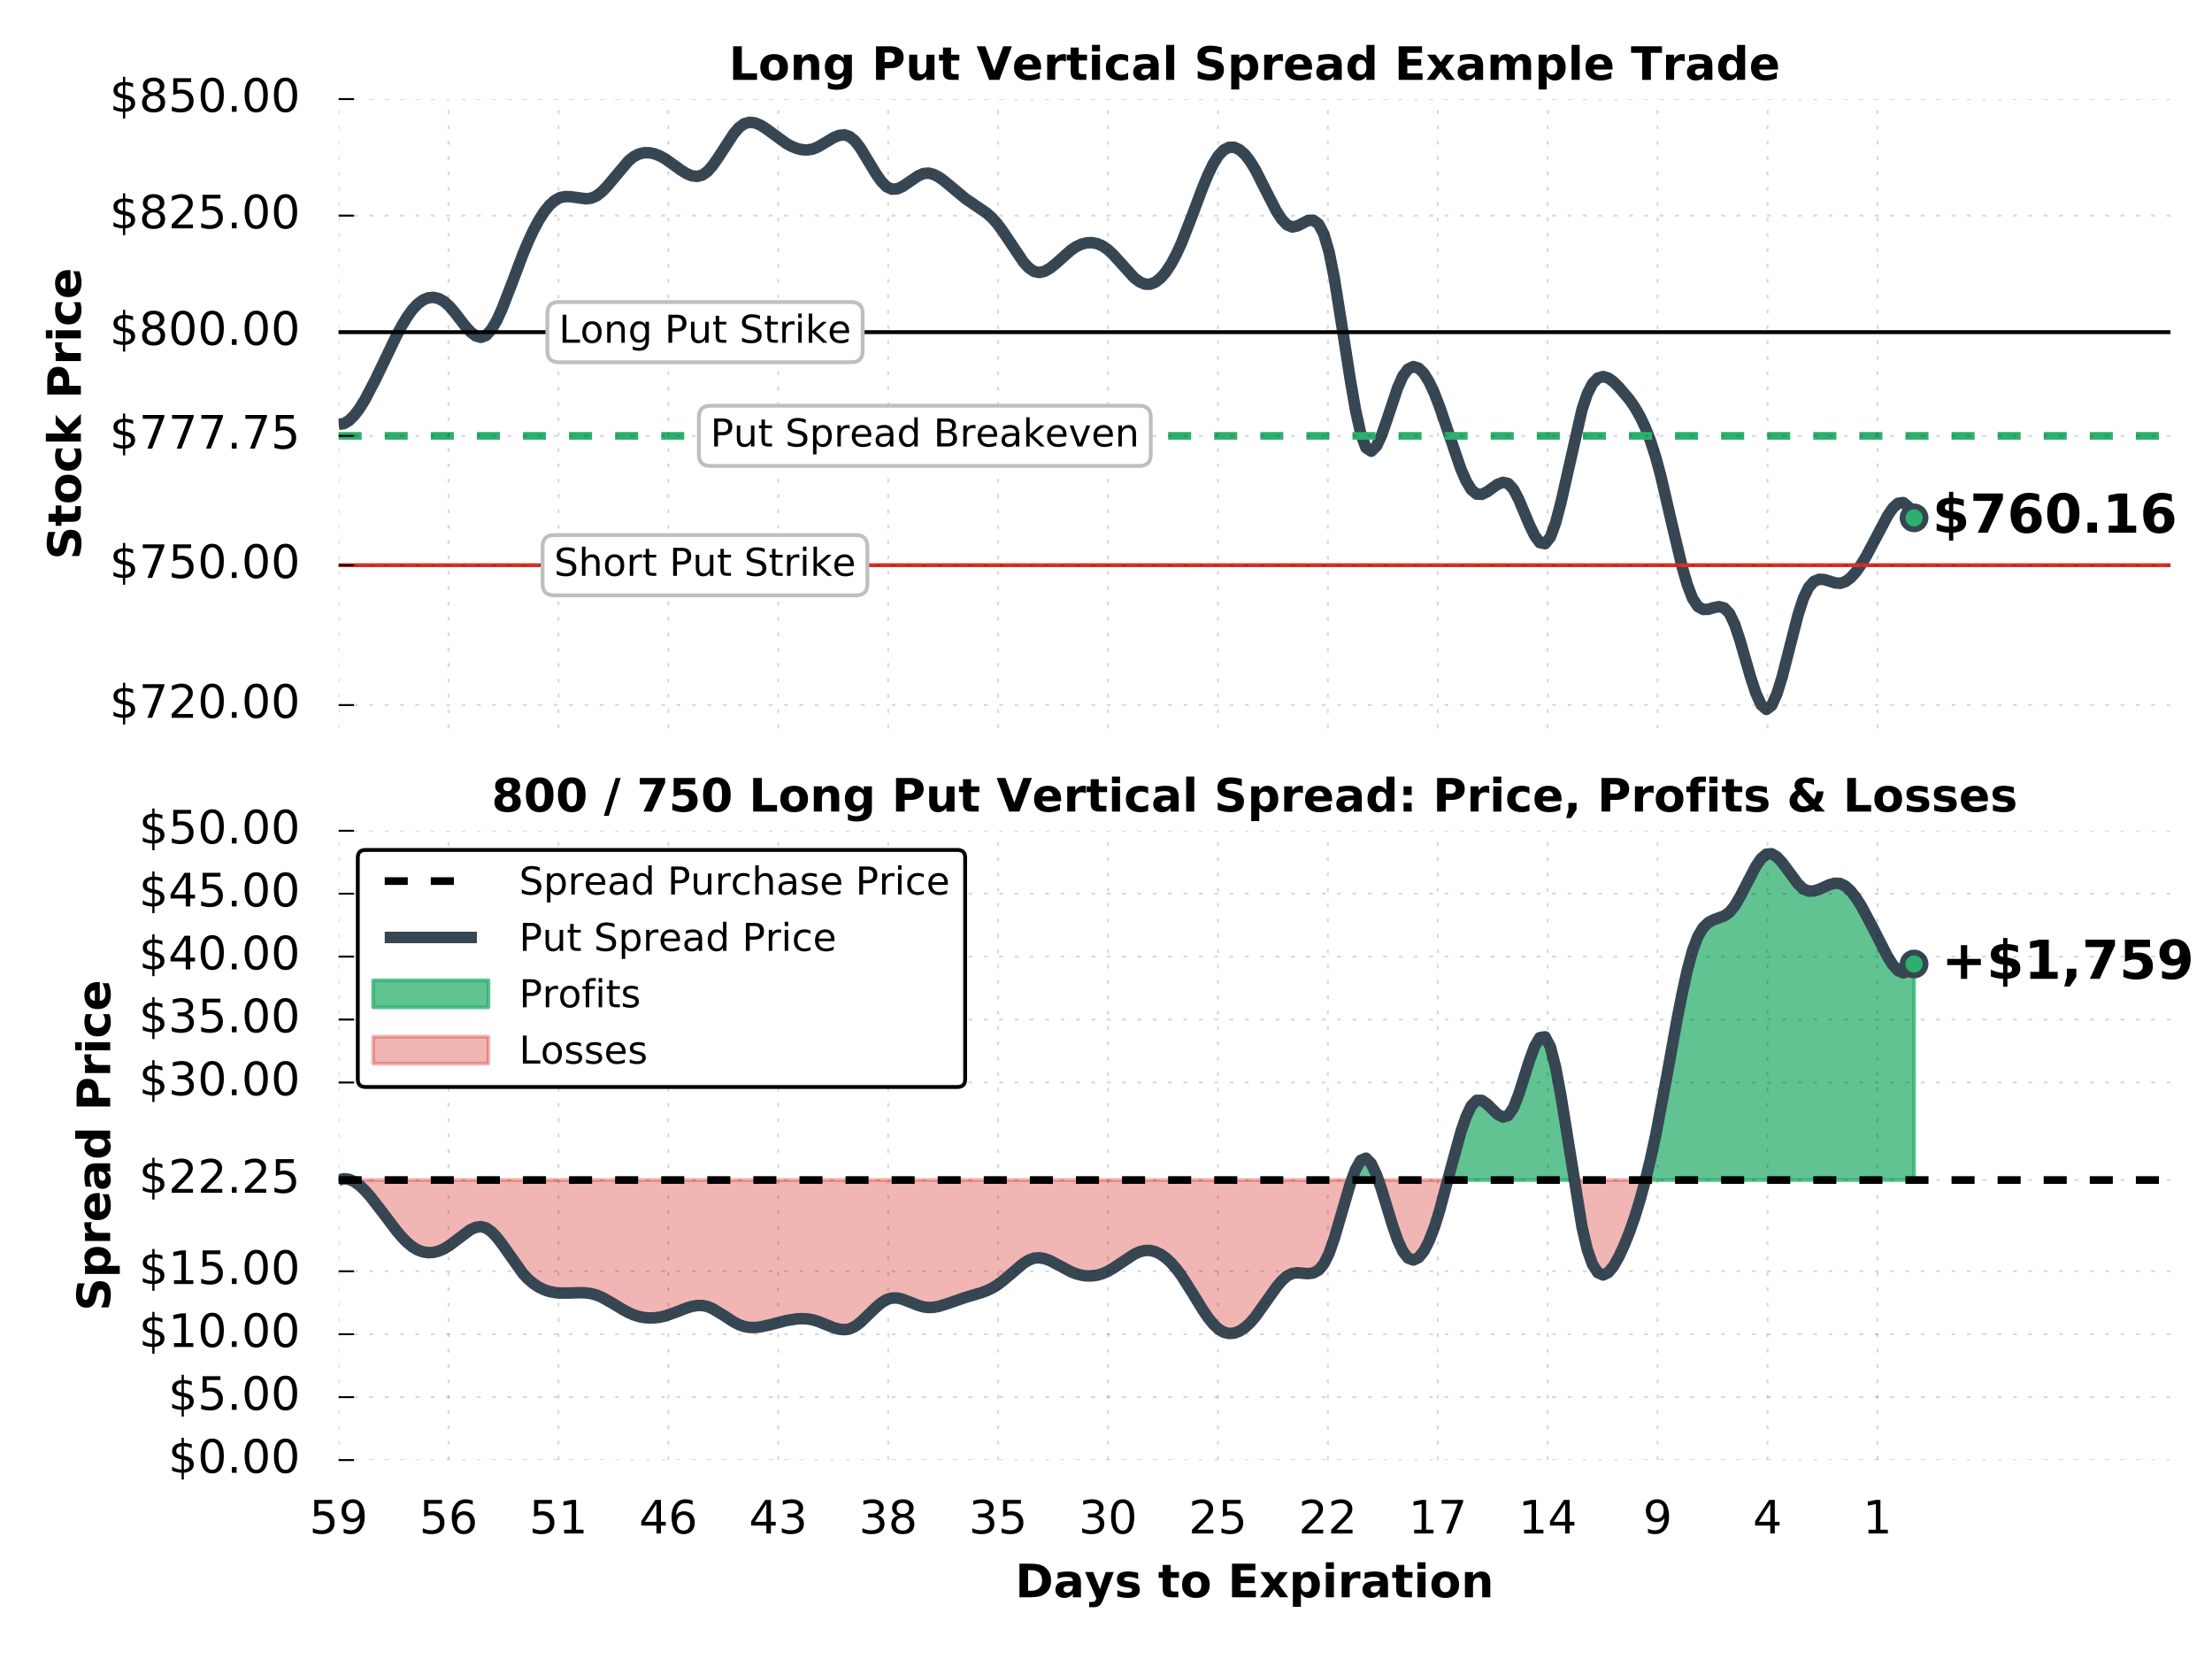 <?xml version="1.0" encoding="UTF-8" standalone="no"?>
<!DOCTYPE svg  PUBLIC '-//W3C//DTD SVG 1.1//EN'  'http://www.w3.org/Graphics/SVG/1.1/DTD/svg11.dtd'>
<!-- Created with matplotlib (http://matplotlib.org/) -->
<svg xmlns="http://www.w3.org/2000/svg" height="432pt" width="576pt" version="1.1" xmlns:xlink="http://www.w3.org/1999/xlink" viewBox="0 0 576 432">
 <defs>
  <style type="text/css">*{stroke-linecap:butt;stroke-linejoin:round;stroke-miterlimit:100000;}</style>
 </defs>
 <g id="figure_1">
  <g id="patch_1">
   <path d="m0 432h576v-432h-576z" fill="none"/>
  </g>
  <g id="axes_1">
   <g id="patch_2">
    <path d="m88.175 189.67h477.02v-163.87h-477.02z" fill="none"/>
   </g>
   <g id="line2d_1">
    <path d="m88.175 110.5l1.372-0.19 1.372-0.82 1.372-1.37 1.372-1.83 1.372-2.22 2.744-5.255 5.491-11.44 1.37-2.564 1.37-2.277 1.37-1.907 1.38-1.469 1.37-1.023 1.37-0.576 1.37-0.131 1.37 0.315 1.38 0.76 1.37 1.204 1.37 1.595 2.74 3.557 1.38 1.527 1.37 1.068 1.37 0.39 1.37-0.504 1.37-1.502 1.38-2.342 1.37-2.981 2.74-7.096 2.75-7.289 1.37-3.273 1.37-2.933 1.37-2.561 1.37-2.158 1.38-1.722 1.37-1.255 1.37-0.757 1.37-0.29 1.37 0.037 4.12 0.548 1.37-0.179 1.38-0.612 1.37-1.09 1.37-1.443 5.49-6.513 1.37-1.118 1.37-0.708 1.37-0.334 1.38 0.002 1.37 0.294 1.37 0.548 1.37 0.76 2.75 1.952 1.37 0.997 1.37 0.849 1.37 0.58 1.37 0.188 1.38-0.326 1.37-0.957 1.37-1.555 1.37-1.964 4.12-6.33 1.37-1.589 1.37-1.001 1.37-0.374 1.38 0.144 1.37 0.549 1.37 0.838 5.49 4.003 1.37 0.739 1.37 0.547 1.37 0.32 1.38 0.061 1.37-0.233 1.37-0.554 4.12-2.459 1.37-0.546 1.37-0.138 1.37 0.433 1.38 1.149 1.37 1.781 2.74 4.521 1.37 2.266 1.38 1.953 1.37 1.402 1.37 0.641 1.37-0.075 1.37-0.587 4.12-2.803 1.37-0.602 1.37-0.117 1.38 0.361 1.37 0.734 1.37 1.002 5.49 4.576 5.49 3.732 1.37 1.232 1.37 1.51 1.37 1.844 5.49 8.199 1.37 1.478 1.37 0.938 1.38 0.275 1.37-0.314 1.37-0.764 1.37-1.073 4.12-3.666 1.37-0.919 1.37-0.643 1.38-0.352 1.37-0.049 1.37 0.269 1.37 0.601 1.37 0.946 1.38 1.282 5.48 6.038 1.38 1.057 1.37 0.603 1.37 0.042 1.37-0.521 1.37-1.062 1.38-1.581 1.37-2.078 1.37-2.552 1.37-3.004 2.75-7.047 2.74-7.309 1.37-3.311 1.37-2.846 1.38-2.204 1.37-1.438 1.37-0.697 1.37-0.008 1.37 0.629 1.38 1.215 1.37 1.75 1.37 2.232 2.74 5.436 2.75 5.352 1.37 2.111 1.37 1.45 1.38 0.578 1.37-0.299 2.74-1.388 1.37-0.078 1.38 1.005 1.37 2.594 1.37 4.685 1.37 6.86 2.75 17.329 1.37 8.874 1.37 7.948 1.37 6.23 1.37 3.71 1.38 0.92 1.37-1.34 1.37-2.95 1.37-3.94 2.75-8.27 1.37-3.085 1.37-1.822 1.37-0.641 1.37 0.426 1.38 1.382 1.37 2.224 1.37 2.956 1.37 3.57 5.49 16.06 1.37 3.15 1.37 2.28 1.38 1.16 1.37 0.06 1.37-0.66 2.74-1.95 1.38-0.51 1.37 0.31 1.37 1.5 1.37 2.63 2.75 6.55 1.37 2.84 1.37 1.85 1.37 0.3 1.38-1.73 1.37-3.75 1.37-5.2 5.49-24.21 1.37-4.12 1.37-2.67 1.37-1.435 1.38-0.413 1.37 0.396 1.37 0.988 1.37 1.364 2.75 3.24 1.37 1.98 1.37 2.37 1.37 2.88 1.37 3.52 1.38 4.26 1.37 5.12 2.74 11.84 2.75 11.54 1.37 4.74 1.37 3.57 1.37 2.07 1.37 0.77 1.38-0.05 1.37-0.41 1.37-0.27 1.37 0.34 1.37 1.43 1.38 2.91 1.37 4.13 2.74 9.52 1.38 4.19 1.37 3.01 1.37 1.24 1.37-1.03 1.37-3.03 1.38-4.46 4.11-16.05 1.37-4.29 1.38-2.88 1.37-1.58 1.37-0.58 1.37 0.07 2.75 0.85 1.37 0.14 1.37-0.45 1.37-1.02 1.37-1.52 1.38-1.93 1.37-2.27 2.74-5.17 2.75-5.22 1.37-2.03 1.37-1.24 1.37-0.18 1.37 1.17 1.38 2.81" clip-path="url(#p0ade5a30a4)" stroke="#364652" stroke-linecap="square" stroke-width="3" fill="none"/>
    <defs>
     <path id="mf9cfd94834" stroke-width="1.5" d="m0 3c0.796 0 1.559-0.316 2.121-0.879s0.879-1.326 0.879-2.121c0-0.796-0.316-1.559-0.879-2.121s-1.326-0.879-2.121-0.879c-0.796 0-1.559 0.316-2.121 0.879s-0.879 1.326-0.879 2.121c0 0.796 0.316 1.559 0.879 2.121s1.326 0.879 2.121 0.879z" stroke="#364652"/>
    </defs>
    <g clip-path="url(#p0ade5a30a4)">
     <use xlink:href="#mf9cfd94834" stroke="#364652" y="134.851" x="498.416" stroke-width="1.5" fill="#2daf6e"/>
    </g>
   </g>
   <g id="line2d_2">
    <path d="m88.175 113.5h477.02" clip-path="url(#p0ade5a30a4)" stroke="#2daf6e" stroke-dasharray="6,6" stroke-width="2" fill="none"/>
   </g>
   <g id="line2d_3">
    <path d="m88.175 86.492h477.02" clip-path="url(#p0ade5a30a4)" stroke="#000" stroke-linecap="square" fill="none"/>
   </g>
   <g id="line2d_4">
    <path d="m88.175 147.18h477.02" clip-path="url(#p0ade5a30a4)" stroke="#d73027" stroke-linecap="square" fill="none"/>
   </g>
   <g id="matplotlib.axis_1">
    <g id="xtick_1">
     <g id="line2d_5">
      <path opacity=".15" d="m88.175 189.67v-163.87" clip-path="url(#p0ade5a30a4)" stroke="#000" stroke-dasharray="1,3" stroke-width=".5" fill="none"/>
     </g>
    </g>
    <g id="xtick_2">
     <g id="line2d_6">
      <path opacity=".15" d="m116.8 189.67v-163.87" clip-path="url(#p0ade5a30a4)" stroke="#000" stroke-dasharray="1,3" stroke-width=".5" fill="none"/>
     </g>
    </g>
    <g id="xtick_3">
     <g id="line2d_7">
      <path opacity=".15" d="m145.42 189.67v-163.87" clip-path="url(#p0ade5a30a4)" stroke="#000" stroke-dasharray="1,3" stroke-width=".5" fill="none"/>
     </g>
    </g>
    <g id="xtick_4">
     <g id="line2d_8">
      <path opacity=".15" d="m174.04 189.67v-163.87" clip-path="url(#p0ade5a30a4)" stroke="#000" stroke-dasharray="1,3" stroke-width=".5" fill="none"/>
     </g>
    </g>
    <g id="xtick_5">
     <g id="line2d_9">
      <path opacity=".15" d="m202.66 189.67v-163.87" clip-path="url(#p0ade5a30a4)" stroke="#000" stroke-dasharray="1,3" stroke-width=".5" fill="none"/>
     </g>
    </g>
    <g id="xtick_6">
     <g id="line2d_10">
      <path opacity=".15" d="m231.28 189.67v-163.87" clip-path="url(#p0ade5a30a4)" stroke="#000" stroke-dasharray="1,3" stroke-width=".5" fill="none"/>
     </g>
    </g>
    <g id="xtick_7">
     <g id="line2d_11">
      <path opacity=".15" d="m259.9 189.67v-163.87" clip-path="url(#p0ade5a30a4)" stroke="#000" stroke-dasharray="1,3" stroke-width=".5" fill="none"/>
     </g>
    </g>
    <g id="xtick_8">
     <g id="line2d_12">
      <path opacity=".15" d="m288.53 189.67v-163.87" clip-path="url(#p0ade5a30a4)" stroke="#000" stroke-dasharray="1,3" stroke-width=".5" fill="none"/>
     </g>
    </g>
    <g id="xtick_9">
     <g id="line2d_13">
      <path opacity=".15" d="m317.15 189.67v-163.87" clip-path="url(#p0ade5a30a4)" stroke="#000" stroke-dasharray="1,3" stroke-width=".5" fill="none"/>
     </g>
    </g>
    <g id="xtick_10">
     <g id="line2d_14">
      <path opacity=".15" d="m345.77 189.67v-163.87" clip-path="url(#p0ade5a30a4)" stroke="#000" stroke-dasharray="1,3" stroke-width=".5" fill="none"/>
     </g>
    </g>
    <g id="xtick_11">
     <g id="line2d_15">
      <path opacity=".15" d="m374.39 189.67v-163.87" clip-path="url(#p0ade5a30a4)" stroke="#000" stroke-dasharray="1,3" stroke-width=".5" fill="none"/>
     </g>
    </g>
    <g id="xtick_12">
     <g id="line2d_16">
      <path opacity=".15" d="m403.01 189.67v-163.87" clip-path="url(#p0ade5a30a4)" stroke="#000" stroke-dasharray="1,3" stroke-width=".5" fill="none"/>
     </g>
    </g>
    <g id="xtick_13">
     <g id="line2d_17">
      <path opacity=".15" d="m431.63 189.67v-163.87" clip-path="url(#p0ade5a30a4)" stroke="#000" stroke-dasharray="1,3" stroke-width=".5" fill="none"/>
     </g>
    </g>
    <g id="xtick_14">
     <g id="line2d_18">
      <path opacity=".15" d="m460.25 189.67v-163.87" clip-path="url(#p0ade5a30a4)" stroke="#000" stroke-dasharray="1,3" stroke-width=".5" fill="none"/>
     </g>
    </g>
    <g id="xtick_15">
     <g id="line2d_19">
      <path opacity=".15" d="m488.88 189.67v-163.87" clip-path="url(#p0ade5a30a4)" stroke="#000" stroke-dasharray="1,3" stroke-width=".5" fill="none"/>
     </g>
    </g>
   </g>
   <g id="matplotlib.axis_2">
    <g id="ytick_1">
     <g id="line2d_20">
      <path opacity=".15" d="m88.175 183.6h477.02" clip-path="url(#p0ade5a30a4)" stroke="#000" stroke-dasharray="1,3" stroke-width=".5" fill="none"/>
     </g>
     <g id="line2d_21">
      <defs>
       <path id="m823717b798" stroke-width=".5" d="m0 0h4" stroke="#000"/>
      </defs>
      <use xlink:href="#m823717b798" stroke="#000000" y="183.599" x="88.175" stroke-width=".5"/>
     </g>
     <g id="text_1"><!-- $720.00 -->
      <defs>
       <path id="BitstreamVeraSans-Roman-2e" d="m10.688 12.406h10.312v-12.406h-10.312z"/>
       <path id="BitstreamVeraSans-Roman-32" d="m19.188 8.297h34.421v-8.297h-46.281l0 8.297q5.61 5.812 15.297 15.594 9.703 9.797 12.187 12.64 4.735 5.313 6.61 9 1.89 3.688 1.89 7.25 0 5.813-4.078 9.469-4.078 3.672-10.625 3.672-4.64 0-9.797-1.61-5.14-1.609-11-4.89l0.001 9.969q5.954 2.39 11.126 3.609 5.187 1.219 9.484 1.219 11.328 0 18.062-5.672 6.735-5.656 6.735-15.125 0-4.5-1.688-8.531-1.672-4.016-6.125-9.485-1.218-1.422-7.765-8.187-6.532-6.766-18.453-18.922"/>
       <path id="BitstreamVeraSans-Roman-30" d="m31.781 66.406q-7.609 0-11.453-7.5-3.828-7.484-3.828-22.531 0-14.984 3.828-22.484 3.844-7.5 11.453-7.5 7.672 0 11.5 7.5 3.844 7.5 3.844 22.484 0 15.047-3.844 22.531-3.828 7.5-11.5 7.5m0 7.813q12.266 0 18.735-9.703 6.468-9.688 6.468-28.141 0-18.406-6.468-28.109-6.469-9.688-18.735-9.688-12.25 0-18.719 9.688-6.468 9.703-6.468 28.109 0 18.453 6.468 28.141 6.469 9.703 18.719 9.703"/>
       <path id="BitstreamVeraSans-Roman-37" d="m8.203 72.906h46.875v-4.203l-26.469-68.703h-10.297l24.907 64.594h-35.016z"/>
       <path id="BitstreamVeraSans-Roman-24" d="m33.797-14.703h-4.891l-0.047 14.703q-5.125 0.094-10.25 1.188-5.125 1.109-10.312 3.312l-0 8.781q4.984-3.125 10.078-4.718 5.109-1.578 10.531-1.625v22.266q-10.797 1.749-15.703 5.952-4.906 4.203-4.906 11.532 0 7.953 5.328 12.531 5.328 4.593 15.281 5.281v11.484h4.891v-11.328q4.531-0.203 8.781-0.968 4.25-0.75 8.297-2.063v-8.547q-4.047 2.047-8.328 3.172-4.266 1.125-8.75 1.312v-20.843q11.078-1.703 16.297-6.11 5.234-4.39 5.234-12 0-8.25-5.547-13.015-5.547-4.766-15.984-5.5zm-4.891 52.297v20.031q-5.656-0.641-8.64-3.234-2.985-2.579-2.985-6.875 0-4.204 2.75-6.547 2.766-2.344 8.875-3.375m4.891-9.375v-21.141q6.187 0.828 9.344 3.516 3.156 2.687 3.156 7.078 0 4.297-3.016 6.828-3 2.547-9.484 3.719"/>
      </defs>
      <g transform="translate(28.551 186.91) scale(.12 -.12)">
       <use xlink:href="#BitstreamVeraSans-Roman-24"/>
       <use x="63.623" xlink:href="#BitstreamVeraSans-Roman-37"/>
       <use x="127.246" xlink:href="#BitstreamVeraSans-Roman-32"/>
       <use x="190.869" xlink:href="#BitstreamVeraSans-Roman-30"/>
       <use x="254.492" xlink:href="#BitstreamVeraSans-Roman-2e"/>
       <use x="286.279" xlink:href="#BitstreamVeraSans-Roman-30"/>
       <use x="349.902" xlink:href="#BitstreamVeraSans-Roman-30"/>
      </g>
     </g>
    </g>
    <g id="ytick_2">
     <g id="line2d_22">
      <path opacity=".15" d="m88.175 147.18h477.02" clip-path="url(#p0ade5a30a4)" stroke="#000" stroke-dasharray="1,3" stroke-width=".5" fill="none"/>
     </g>
     <g id="line2d_23">
      <use xlink:href="#m823717b798" stroke="#000000" y="147.184" x="88.175" stroke-width=".5"/>
     </g>
     <g id="text_2"><!-- $750.00 -->
      <defs>
       <path id="BitstreamVeraSans-Roman-35" d="m10.797 72.906h38.719v-8.312h-29.688v-17.86q2.141 0.735 4.281 1.094 2.157 0.36 4.313 0.36 12.203 0 19.328-6.688 7.141-6.688 7.141-18.109 0-11.766-7.329-18.297-7.328-6.516-20.656-6.516-4.594 0-9.359 0.781-4.75 0.781-9.828 2.344v9.922q4.39-2.391 9.078-3.562 4.687-1.172 9.906-1.172 8.453 0 13.375 4.437 4.938 4.438 4.938 12.063 0 7.609-4.938 12.047-4.922 4.453-13.375 4.453-3.953 0-7.891-0.875-3.921-0.875-8.015-2.735z"/>
      </defs>
      <g transform="translate(28.551 150.5) scale(.12 -.12)">
       <use xlink:href="#BitstreamVeraSans-Roman-24"/>
       <use x="63.623" xlink:href="#BitstreamVeraSans-Roman-37"/>
       <use x="127.246" xlink:href="#BitstreamVeraSans-Roman-35"/>
       <use x="190.869" xlink:href="#BitstreamVeraSans-Roman-30"/>
       <use x="254.492" xlink:href="#BitstreamVeraSans-Roman-2e"/>
       <use x="286.279" xlink:href="#BitstreamVeraSans-Roman-30"/>
       <use x="349.902" xlink:href="#BitstreamVeraSans-Roman-30"/>
      </g>
     </g>
    </g>
    <g id="ytick_3">
     <g id="line2d_24">
      <path opacity=".15" d="m88.175 113.5h477.02" clip-path="url(#p0ade5a30a4)" stroke="#000" stroke-dasharray="1,3" stroke-width=".5" fill="none"/>
     </g>
     <g id="line2d_25">
      <use xlink:href="#m823717b798" stroke="#000000" y="113.5" x="88.175" stroke-width=".5"/>
     </g>
     <g id="text_3"><!-- $777.75 -->
      <g transform="translate(28.551 116.81) scale(.12 -.12)">
       <use xlink:href="#BitstreamVeraSans-Roman-24"/>
       <use x="63.623" xlink:href="#BitstreamVeraSans-Roman-37"/>
       <use x="127.246" xlink:href="#BitstreamVeraSans-Roman-37"/>
       <use x="190.869" xlink:href="#BitstreamVeraSans-Roman-37"/>
       <use x="254.492" xlink:href="#BitstreamVeraSans-Roman-2e"/>
       <use x="286.279" xlink:href="#BitstreamVeraSans-Roman-37"/>
       <use x="349.902" xlink:href="#BitstreamVeraSans-Roman-35"/>
      </g>
     </g>
    </g>
    <g id="ytick_4">
     <g id="line2d_26">
      <path opacity=".15" d="m88.175 86.492h477.02" clip-path="url(#p0ade5a30a4)" stroke="#000" stroke-dasharray="1,3" stroke-width=".5" fill="none"/>
     </g>
     <g id="line2d_27">
      <use xlink:href="#m823717b798" stroke="#000000" y="86.492" x="88.175" stroke-width=".5"/>
     </g>
     <g id="text_4"><!-- $800.00 -->
      <defs>
       <path id="BitstreamVeraSans-Roman-38" d="m31.781 34.625q-7.031 0-11.062-3.766-4.016-3.765-4.016-10.343 0-6.594 4.016-10.36 4.031-3.765 11.062-3.765t11.078 3.781q4.063 3.797 4.063 10.344 0 6.578-4.031 10.343-4.016 3.766-11.11 3.766m-9.859 4.187q-6.344 1.563-9.891 5.907-3.531 4.359-3.531 10.609 0 8.734 6.219 13.813 6.234 5.078 17.062 5.078 10.891 0 17.094-5.078 6.203-5.079 6.203-13.813 0-6.25-3.547-10.609-3.531-4.344-9.828-5.907 7.125-1.656 11.094-6.5 3.984-4.828 3.984-11.796 0-10.61-6.469-16.282-6.468-5.656-18.531-5.656-12.047 0-18.531 5.656-6.469 5.672-6.469 16.282 0 6.968 4 11.796 4.016 4.844 11.141 6.5m-3.61 15.579q0-5.657 3.532-8.829 3.547-3.171 9.937-3.171 6.36 0 9.938 3.171 3.593 3.172 3.593 8.829 0 5.671-3.593 8.843-3.578 3.172-9.938 3.172-6.39 0-9.937-3.172-3.532-3.172-3.532-8.843"/>
      </defs>
      <g transform="translate(28.551 89.803) scale(.12 -.12)">
       <use xlink:href="#BitstreamVeraSans-Roman-24"/>
       <use x="63.623" xlink:href="#BitstreamVeraSans-Roman-38"/>
       <use x="127.246" xlink:href="#BitstreamVeraSans-Roman-30"/>
       <use x="190.869" xlink:href="#BitstreamVeraSans-Roman-30"/>
       <use x="254.492" xlink:href="#BitstreamVeraSans-Roman-2e"/>
       <use x="286.279" xlink:href="#BitstreamVeraSans-Roman-30"/>
       <use x="349.902" xlink:href="#BitstreamVeraSans-Roman-30"/>
      </g>
     </g>
    </g>
    <g id="ytick_5">
     <g id="line2d_28">
      <path opacity=".15" d="m88.175 56.146h477.02" clip-path="url(#p0ade5a30a4)" stroke="#000" stroke-dasharray="1,3" stroke-width=".5" fill="none"/>
     </g>
     <g id="line2d_29">
      <use xlink:href="#m823717b798" stroke="#000000" y="56.146" x="88.175" stroke-width=".5"/>
     </g>
     <g id="text_5"><!-- $825.00 -->
      <g transform="translate(28.551 59.457) scale(.12 -.12)">
       <use xlink:href="#BitstreamVeraSans-Roman-24"/>
       <use x="63.623" xlink:href="#BitstreamVeraSans-Roman-38"/>
       <use x="127.246" xlink:href="#BitstreamVeraSans-Roman-32"/>
       <use x="190.869" xlink:href="#BitstreamVeraSans-Roman-35"/>
       <use x="254.492" xlink:href="#BitstreamVeraSans-Roman-2e"/>
       <use x="286.279" xlink:href="#BitstreamVeraSans-Roman-30"/>
       <use x="349.902" xlink:href="#BitstreamVeraSans-Roman-30"/>
      </g>
     </g>
    </g>
    <g id="ytick_6">
     <g id="line2d_30">
      <path opacity=".15" d="m88.175 25.8h477.02" clip-path="url(#p0ade5a30a4)" stroke="#000" stroke-dasharray="1,3" stroke-width=".5" fill="none"/>
     </g>
     <g id="line2d_31">
      <use xlink:href="#m823717b798" stroke="#000000" y="25.8" x="88.175" stroke-width=".5"/>
     </g>
     <g id="text_6"><!-- $850.00 -->
      <g transform="translate(28.551 29.111) scale(.12 -.12)">
       <use xlink:href="#BitstreamVeraSans-Roman-24"/>
       <use x="63.623" xlink:href="#BitstreamVeraSans-Roman-38"/>
       <use x="127.246" xlink:href="#BitstreamVeraSans-Roman-35"/>
       <use x="190.869" xlink:href="#BitstreamVeraSans-Roman-30"/>
       <use x="254.492" xlink:href="#BitstreamVeraSans-Roman-2e"/>
       <use x="286.279" xlink:href="#BitstreamVeraSans-Roman-30"/>
       <use x="349.902" xlink:href="#BitstreamVeraSans-Roman-30"/>
      </g>
     </g>
    </g>
    <g id="text_7"><!-- Stock Price -->
     <defs>
      <path id="BitstreamVeraSans-Bold-72" d="m49.031 39.797q-2.297 1.078-4.578 1.578-2.265 0.516-4.562 0.516-6.735 0-10.375-4.329-3.641-4.312-3.641-12.359v-25.203h-17.469l0 54.688h17.469v-8.985q3.375 5.375 7.734 7.828 4.375 2.469 10.485 2.469 0.875 0 1.89-0.078 1.032-0.063 2.985-0.313z"/>
      <path id="BitstreamVeraSans-Bold-63" d="m52.594 52.984v-14.265q-3.563 2.437-7.156 3.609-3.594 1.172-7.454 1.172-7.312 0-11.39-4.266-4.078-4.265-4.078-11.937t4.078-11.953q4.078-4.266 11.39-4.266 4.11 0 7.797 1.219 3.688 1.234 6.813 3.625v-14.313q-4.11-1.515-8.328-2.265-4.219-0.766-8.469-0.766-14.797 0-23.156 7.594-8.344 7.594-8.344 21.125t8.344 21.109q8.359 7.594 23.156 7.594 4.297 0 8.469-0.75t8.328-2.266"/>
      <path id="BitstreamVeraSans-Bold-50" d="m9.188 72.906h31.188q13.921 0 21.358-6.187 7.454-6.172 7.454-17.594 0-11.484-7.454-17.656-7.437-6.172-21.359-6.172h-12.391v-25.297h-18.796zm18.796-13.625v-20.359h10.391q5.469 0 8.453 2.656t2.984 7.547q0 4.875-2.984 7.516-2.984 2.64-8.453 2.64z"/>
      <path id="BitstreamVeraSans-Bold-74" d="m27.484 70.219v-15.531h18.032v-12.5h-18.032v-23.188q0-3.812 1.516-5.156t6.016-1.344h8.984v-12.5h-15q-10.344 0-14.672 4.312-4.312 4.328-4.312 14.688v23.188h-8.704v12.5h8.704v15.531z"/>
      <path id="BitstreamVeraSans-Bold-6f" d="m34.422 43.5q-5.813 0-8.86-4.172-3.046-4.172-3.046-12.031t3.046-12.047q3.047-4.172 8.86-4.172 5.719 0 8.734 4.172 3.032 4.188 3.032 12.047t-3.032 12.031q-3.015 4.172-8.734 4.172m0 12.5q14.109 0 22.047-7.625 7.937-7.609 7.937-21.078 0-13.485-7.937-21.11-7.938-7.609-22.047-7.609-14.156 0-22.141 7.609-7.984 7.625-7.984 21.11 0 13.468 7.984 21.077 7.985 7.625 22.141 7.625"/>
      <path id="BitstreamVeraSans-Bold-69" d="m8.406 54.688h17.469v-54.688h-17.469zm0 21.296h17.469v-14.265h-17.469z"/>
      <path id="BitstreamVeraSans-Bold-53" d="m59.906 70.609v-15.437q-6 2.687-11.718 4.047-5.704 1.375-10.782 1.375-6.734 0-9.968-1.86-3.219-1.843-3.219-5.75 0-2.937 2.172-4.578 2.171-1.625 7.89-2.797l8-1.609q12.157-2.453 17.281-7.438 5.141-4.968 5.141-14.156 0-12.047-7.156-17.937-7.156-5.891-21.859-5.891-6.922 0-13.907 1.328-6.984 1.312-13.968 3.906l-0.001 15.86q6.984-3.703 13.5-5.594 6.516-1.875 12.579-1.875 6.156 0 9.421 2.047 3.266 2.062 3.266 5.875 0 3.406-2.219 5.266-2.218 1.859-8.859 3.328l-7.281 1.609q-10.938 2.344-16 7.469-5.047 5.125-5.047 13.812 0 10.891 7.031 16.75 7.031 5.86 20.219 5.86 6.016 0 12.359-0.907 6.344-0.906 13.125-2.703"/>
      <path id="BitstreamVeraSans-Bold-65" d="m62.984 27.484v-4.968h-40.859q0.625-6.157 4.437-9.235 3.813-3.078 10.641-3.078 5.516 0 11.297 1.641 5.797 1.64 11.906 4.953v-13.469q-6.203-2.344-12.406-3.547-6.203-1.203-12.406-1.203-14.844 0-23.078 7.547-8.219 7.547-8.219 21.172 0 13.375 8.078 21.031 8.078 7.672 22.25 7.672 12.891 0 20.625-7.766 7.734-7.75 7.734-20.75m-17.968 5.813q0 4.984-2.907 8.031-2.906 3.063-7.593 3.063-5.078 0-8.25-2.86-3.172-2.859-3.954-8.234z"/>
      <path id="BitstreamVeraSans-Bold-6b" d="m8.406 75.984h17.469v-41.359l20.125 20.063h20.312l-26.718-25.094 28.812-29.594h-21.187l-21.344 22.797v-22.797h-17.469z"/>
     </defs>
     <g transform="translate(21.056 145.72) rotate(-90) scale(.12 -.12)">
      <use xlink:href="#BitstreamVeraSans-Bold-53"/>
      <use x="72.021" xlink:href="#BitstreamVeraSans-Bold-74"/>
      <use x="119.824" xlink:href="#BitstreamVeraSans-Bold-6f"/>
      <use x="188.525" xlink:href="#BitstreamVeraSans-Bold-63"/>
      <use x="247.803" xlink:href="#BitstreamVeraSans-Bold-6b"/>
      <use x="314.307" xlink:href="#BitstreamVeraSans-Bold-20"/>
      <use x="349.121" xlink:href="#BitstreamVeraSans-Bold-50"/>
      <use x="422.412" xlink:href="#BitstreamVeraSans-Bold-72"/>
      <use x="471.729" xlink:href="#BitstreamVeraSans-Bold-69"/>
      <use x="506.006" xlink:href="#BitstreamVeraSans-Bold-63"/>
      <use x="565.283" xlink:href="#BitstreamVeraSans-Bold-65"/>
     </g>
    </g>
   </g>
   <g id="text_8">
    <g id="patch_3">
     <path d="m145.52 94.331h76.12q3 0 3-3v-9.678q0-3-3-3h-76.12q-3 0-3 3v9.678q0 3 3 3z" stroke="#bfbfbf" fill="#fff"/>
    </g>
<!-- Long Put Strike -->
    <defs>
     <path id="BitstreamVeraSans-Roman-6f" d="m30.609 48.391q-7.218 0-11.421-5.641-4.204-5.641-4.204-15.453 0-9.813 4.172-15.453 4.188-5.641 11.453-5.641 7.188 0 11.375 5.656 4.204 5.672 4.204 15.438 0 9.719-4.204 15.406-4.187 5.688-11.375 5.688m0 7.609q11.719 0 18.407-7.625 6.703-7.609 6.703-21.078 0-13.422-6.703-21.078-6.688-7.641-18.407-7.641-11.765 0-18.437 7.641-6.656 7.656-6.656 21.078 0 13.469 6.656 21.078 6.672 7.625 18.437 7.625"/>
     <path id="BitstreamVeraSans-Roman-67" d="m45.406 27.984q0 9.766-4.031 15.125-4.016 5.375-11.297 5.375-7.219 0-11.25-5.375-4.031-5.359-4.031-15.125 0-9.718 4.031-15.093 4.031-5.375 11.25-5.375 7.281 0 11.297 5.375 4.031 5.375 4.031 15.093m8.985-21.203q0-13.953-6.203-20.765-6.188-6.813-18.985-6.813-4.734 0-8.937 0.703-4.204 0.703-8.157 2.172v8.735q3.953-2.14 7.813-3.156 3.859-1.031 7.859-1.031 8.844 0 13.235 4.609 4.39 4.609 4.39 13.938v4.453q-2.781-4.844-7.125-7.234-4.343-2.391-10.406-2.391-10.047 0-16.203 7.656-6.156 7.672-6.156 20.328 0 12.688 6.156 20.344 6.156 7.672 16.203 7.672 6.063 0 10.406-2.391 4.344-2.39 7.125-7.218v8.297h8.985z"/>
     <path id="BitstreamVeraSans-Roman-4c" d="m9.812 72.906h9.86v-64.609l35.5-0v-8.297h-45.36z"/>
     <path id="BitstreamVeraSans-Roman-50" d="m19.672 64.797v-27.391h12.406q6.891 0 10.641 3.563 3.765 3.562 3.765 10.156 0 6.547-3.765 10.109-3.75 3.563-10.641 3.563zm-9.86 8.109h22.266q12.266 0 18.531-5.547 6.282-5.547 6.282-16.234 0-10.797-6.282-16.313-6.265-5.515-18.531-5.515h-12.406v-29.297h-9.86z"/>
     <path id="BitstreamVeraSans-Roman-75" d="m8.5 21.578v33.11h8.984v-32.766q0-7.766 3.016-11.656 3.031-3.875 9.094-3.875 7.265 0 11.484 4.64 4.234 4.641 4.234 12.657v31h8.985v-54.688h-8.985v8.406q-3.265-4.984-7.593-7.406-4.313-2.422-10.031-2.422-9.422 0-14.313 5.859-4.875 5.859-4.875 17.14"/>
     <path id="BitstreamVeraSans-Roman-6b" d="m9.078 75.984h9.031v-44.875l26.813 23.579h11.469l-29-25.579 30.234-29.109h-11.719l-27.797 26.703v-26.703h-9.031z"/>
     <path id="BitstreamVeraSans-Roman-74" d="m18.312 70.219v-15.531h18.5v-6.985h-18.5v-29.687q0-6.688 1.829-8.594 1.828-1.906 7.453-1.906h9.218v-7.516h-9.218q-10.406 0-14.36 3.875-3.953 3.891-3.953 14.141v29.687h-6.594v6.985h6.594v15.531z"/>
     <path id="BitstreamVeraSans-Roman-72" d="m41.109 46.297q-1.515 0.875-3.297 1.281-1.781 0.422-3.921 0.422-7.625 0-11.703-4.953-4.079-4.953-4.079-14.235v-28.812h-9.031v54.688h9.031v-8.5q2.844 4.984 7.375 7.39 4.547 2.422 11.047 2.422 0.922 0 2.047-0.125 1.125-0.109 2.484-0.359z"/>
     <path id="BitstreamVeraSans-Roman-69" d="m9.422 54.688h8.984v-54.688h-8.984zm0 21.296h8.984v-11.39h-8.984z"/>
     <path id="BitstreamVeraSans-Roman-53" d="m53.516 70.516v-9.625q-5.61 2.687-10.594 4-4.984 1.328-9.625 1.328-8.047 0-12.422-3.125t-4.375-8.891q0-4.844 2.906-7.312 2.906-2.453 11.016-3.969l5.953-1.219q11.031-2.109 16.281-7.406t5.25-14.172q0-10.609-7.109-16.078-7.094-5.469-20.813-5.469-5.172 0-11.015 1.172-5.828 1.172-12.078 3.469l-0 10.156q6-3.359 11.765-5.078 5.766-1.703 11.328-1.703 8.438 0 13.032 3.312 4.593 3.328 4.593 9.485 0 5.359-3.297 8.39-3.296 3.031-10.812 4.547l-6.016 1.172q-11.031 2.188-15.968 6.875-4.922 4.687-4.922 13.047 0 9.672 6.812 15.234 6.813 5.563 18.766 5.563 5.14 0 10.453-0.938 5.328-0.922 10.891-2.765"/>
     <path id="BitstreamVeraSans-Roman-6e" d="m54.891 33.016v-33.016h-8.985v32.719q0 7.765-3.031 11.609-3.031 3.86-9.078 3.86-7.281 0-11.485-4.641-4.203-4.625-4.203-12.641v-30.906h-9.031v54.688h9.031v-8.5q3.235 4.937 7.594 7.374 4.375 2.438 10.094 2.438 9.422 0 14.25-5.828 4.844-5.828 4.844-17.156"/>
     <path id="BitstreamVeraSans-Roman-65" d="m56.203 29.594v-4.391h-41.312q0.593-9.281 5.593-14.141 5-4.859 13.938-4.859 5.172 0 10.031 1.266 4.859 1.266 9.656 3.812v-8.5q-4.843-2.047-9.921-3.125-5.079-1.078-10.297-1.078-13.094 0-20.735 7.609-7.64 7.625-7.64 20.624 0 13.422 7.25 21.297 7.25 7.891 19.562 7.891 11.031 0 17.453-7.109 6.422-7.094 6.422-19.297m-8.984 2.64q-0.094 7.36-4.125 11.75-4.032 4.407-10.672 4.407-7.516 0-12.031-4.25-4.516-4.25-5.203-11.969z"/>
    </defs>
    <g transform="translate(145.52 89.251) scale(.1 -.1)">
     <use xlink:href="#BitstreamVeraSans-Roman-4c"/>
     <use x="55.697" xlink:href="#BitstreamVeraSans-Roman-6f"/>
     <use x="116.879" xlink:href="#BitstreamVeraSans-Roman-6e"/>
     <use x="180.258" xlink:href="#BitstreamVeraSans-Roman-67"/>
     <use x="243.734" xlink:href="#BitstreamVeraSans-Roman-20"/>
     <use x="275.521" xlink:href="#BitstreamVeraSans-Roman-50"/>
     <use x="335.809" xlink:href="#BitstreamVeraSans-Roman-75"/>
     <use x="399.188" xlink:href="#BitstreamVeraSans-Roman-74"/>
     <use x="438.396" xlink:href="#BitstreamVeraSans-Roman-20"/>
     <use x="470.184" xlink:href="#BitstreamVeraSans-Roman-53"/>
     <use x="533.66" xlink:href="#BitstreamVeraSans-Roman-74"/>
     <use x="572.869" xlink:href="#BitstreamVeraSans-Roman-72"/>
     <use x="613.982" xlink:href="#BitstreamVeraSans-Roman-69"/>
     <use x="641.766" xlink:href="#BitstreamVeraSans-Roman-6b"/>
     <use x="699.629" xlink:href="#BitstreamVeraSans-Roman-65"/>
    </g>
   </g>
   <g id="text_9">
    <g id="patch_4">
     <path d="m144.29 155.02h78.58q3 0 3-3v-9.68q0-3-3-3h-78.58q-3 0-3 3v9.68q0 3 3 3z" stroke="#bfbfbf" fill="#fff"/>
    </g>
<!-- Short Put Strike -->
    <defs>
     <path id="BitstreamVeraSans-Roman-68" d="m54.891 33.016v-33.016h-8.985v32.719q0 7.765-3.031 11.609-3.031 3.86-9.078 3.86-7.281 0-11.485-4.641-4.203-4.625-4.203-12.641v-30.906h-9.031v75.984h9.031v-29.796q3.235 4.937 7.594 7.374 4.375 2.438 10.094 2.438 9.422 0 14.25-5.828 4.844-5.828 4.844-17.156"/>
    </defs>
    <g transform="translate(144.29 149.94) scale(.1 -.1)">
     <use xlink:href="#BitstreamVeraSans-Roman-53"/>
     <use x="63.477" xlink:href="#BitstreamVeraSans-Roman-68"/>
     <use x="126.855" xlink:href="#BitstreamVeraSans-Roman-6f"/>
     <use x="188.037" xlink:href="#BitstreamVeraSans-Roman-72"/>
     <use x="229.15" xlink:href="#BitstreamVeraSans-Roman-74"/>
     <use x="268.359" xlink:href="#BitstreamVeraSans-Roman-20"/>
     <use x="300.146" xlink:href="#BitstreamVeraSans-Roman-50"/>
     <use x="360.434" xlink:href="#BitstreamVeraSans-Roman-75"/>
     <use x="423.812" xlink:href="#BitstreamVeraSans-Roman-74"/>
     <use x="463.021" xlink:href="#BitstreamVeraSans-Roman-20"/>
     <use x="494.809" xlink:href="#BitstreamVeraSans-Roman-53"/>
     <use x="558.285" xlink:href="#BitstreamVeraSans-Roman-74"/>
     <use x="597.494" xlink:href="#BitstreamVeraSans-Roman-72"/>
     <use x="638.607" xlink:href="#BitstreamVeraSans-Roman-69"/>
     <use x="666.391" xlink:href="#BitstreamVeraSans-Roman-6b"/>
     <use x="724.254" xlink:href="#BitstreamVeraSans-Roman-65"/>
    </g>
   </g>
   <g id="text_10">
    <g id="patch_5">
     <path d="m184.99 121.34h111.67q3 0 3-3v-9.68q0-3-3-3h-111.67q-3 0-3 3v9.68q0 3 3 3z" stroke="#bfbfbf" fill="#fff"/>
    </g>
<!-- Put Spread Breakeven -->
    <defs>
     <path id="BitstreamVeraSans-Roman-61" d="m34.281 27.484q-10.89 0-15.093-2.484-4.204-2.484-4.204-8.5 0-4.781 3.157-7.594 3.156-2.797 8.562-2.797 7.485 0 12 5.297 4.516 5.297 4.516 14.078v2zm17.922 3.719v-31.203h-8.984v8.297q-3.078-4.969-7.672-7.344t-11.235-2.375q-8.39 0-13.359 4.719-4.953 4.719-4.953 12.625 0 9.219 6.172 13.906 6.187 4.688 18.437 4.688h12.61v0.89q0 6.203-4.078 9.594-4.079 3.391-11.453 3.391-4.688 0-9.141-1.125-4.438-1.125-8.531-3.375v8.312q4.922 1.906 9.562 2.844 4.641 0.953 9.031 0.953 11.875 0 17.735-6.156 5.859-6.141 5.859-18.641"/>
     <path id="BitstreamVeraSans-Roman-42" d="m19.672 34.812v-26.703l15.828 0q7.953 0 11.781 3.297 3.844 3.297 3.844 10.078 0 6.844-3.844 10.078-3.828 3.25-11.781 3.25zm0 29.985v-21.969h14.609q7.219 0 10.75 2.703 3.547 2.719 3.547 8.281 0 5.516-3.547 8.25-3.531 2.735-10.75 2.735zm-9.86 8.109h25.204q11.281 0 17.375-4.687 6.109-4.688 6.109-13.328 0-6.703-3.125-10.657-3.125-3.953-9.187-4.922 7.281-1.562 11.312-6.531 4.031-4.953 4.031-12.375 0-9.765-6.64-15.094-6.641-5.312-18.907-5.312h-26.172z"/>
     <path id="BitstreamVeraSans-Roman-70" d="m18.109 8.203v-29h-9.031v75.485h9.031v-8.297q2.844 4.875 7.157 7.234 4.328 2.375 10.328 2.375 9.968 0 16.187-7.906 6.235-7.906 6.235-20.797t-6.235-20.813q-6.219-7.906-16.187-7.906-6 0-10.328 2.375-4.313 2.375-7.157 7.25m30.579 19.094q0 9.906-4.079 15.547-4.078 5.64-11.203 5.64-7.14 0-11.218-5.64-4.079-5.641-4.079-15.547t4.079-15.547q4.078-5.641 11.218-5.641 7.125 0 11.203 5.641 4.079 5.641 4.079 15.547"/>
     <path id="BitstreamVeraSans-Roman-76" d="m2.984 54.688h9.516l17.094-45.891 17.094 45.891h9.515l-20.515-54.688h-12.204z"/>
     <path id="BitstreamVeraSans-Roman-64" d="m45.406 46.391v29.593h8.985v-75.984h-8.985v8.203q-2.828-4.875-7.156-7.25-4.312-2.375-10.375-2.375-9.906 0-16.141 7.906-6.218 7.922-6.218 20.813t6.218 20.797q6.235 7.906 16.141 7.906 6.063 0 10.375-2.375 4.328-2.359 7.156-7.234m-30.609-19.094q0-9.906 4.078-15.547 4.078-5.641 11.203-5.641t11.219 5.641q4.109 5.641 4.109 15.547t-4.109 15.547q-4.094 5.64-11.219 5.64t-11.203-5.64q-4.078-5.641-4.078-15.547"/>
    </defs>
    <g transform="translate(184.99 116.26) scale(.1 -.1)">
     <use xlink:href="#BitstreamVeraSans-Roman-50"/>
     <use x="60.287" xlink:href="#BitstreamVeraSans-Roman-75"/>
     <use x="123.666" xlink:href="#BitstreamVeraSans-Roman-74"/>
     <use x="162.875" xlink:href="#BitstreamVeraSans-Roman-20"/>
     <use x="194.662" xlink:href="#BitstreamVeraSans-Roman-53"/>
     <use x="258.139" xlink:href="#BitstreamVeraSans-Roman-70"/>
     <use x="321.615" xlink:href="#BitstreamVeraSans-Roman-72"/>
     <use x="362.697" xlink:href="#BitstreamVeraSans-Roman-65"/>
     <use x="424.221" xlink:href="#BitstreamVeraSans-Roman-61"/>
     <use x="485.5" xlink:href="#BitstreamVeraSans-Roman-64"/>
     <use x="548.977" xlink:href="#BitstreamVeraSans-Roman-20"/>
     <use x="580.764" xlink:href="#BitstreamVeraSans-Roman-42"/>
     <use x="649.367" xlink:href="#BitstreamVeraSans-Roman-72"/>
     <use x="690.449" xlink:href="#BitstreamVeraSans-Roman-65"/>
     <use x="751.973" xlink:href="#BitstreamVeraSans-Roman-61"/>
     <use x="813.252" xlink:href="#BitstreamVeraSans-Roman-6b"/>
     <use x="871.115" xlink:href="#BitstreamVeraSans-Roman-65"/>
     <use x="932.639" xlink:href="#BitstreamVeraSans-Roman-76"/>
     <use x="991.818" xlink:href="#BitstreamVeraSans-Roman-65"/>
     <use x="1053.342" xlink:href="#BitstreamVeraSans-Roman-6e"/>
    </g>
   </g>
   <g id="text_11"><!-- $760.16 -->
    <defs>
     <path id="BitstreamVeraSans-Bold-30" d="m46 36.531q0 13.672-2.562 19.25-2.563 5.594-8.626 5.594-6.046 0-8.64-5.594-2.594-5.578-2.594-19.25 0-13.828 2.594-19.5 2.594-5.656 8.64-5.656 6.016 0 8.594 5.656 2.594 5.672 2.594 19.5m18.797-0.156q0-18.109-7.813-27.953-7.812-9.844-22.172-9.844-14.406 0-22.218 9.844-7.813 9.844-7.813 27.953 0 18.172 7.813 28 7.812 9.844 22.218 9.844 14.36 0 22.172-9.844 7.813-9.828 7.813-28"/>
     <path id="BitstreamVeraSans-Bold-2e" d="m10.203 18.891h17.578v-18.891h-17.578z"/>
     <path id="BitstreamVeraSans-Bold-24" d="m38.812-14.703h-7.906l-0.047 14.703q-6.109 0.25-11.828 1.359-5.703 1.125-11.125 3.141l0 12.781q5.625-2.875 11.36-4.422 5.734-1.531 11.64-1.718v15.171l-1.609 0.297q-11.672 2.047-16.578 6.438-4.907 4.406-4.907 12.656 0 8.735 5.984 13.641 5.984 4.922 17.062 5.359l0.047 11.281h7.906v-11.093q4.891-0.391 9.766-1.219 4.891-0.828 9.828-2.141v-12.406q-4.89 2.047-9.781 3.187-4.875 1.157-9.813 1.407v-14.016l1.563-0.297q12.406-1.953 17.406-6.515 5.016-4.563 5.016-13.5 0-8.985-5.969-13.797-5.953-4.813-18.016-5.5zm-7.906 55.531v12.734q-3.468-0.187-5.547-1.874-2.062-1.688-2.062-4.282 0-2.875 1.891-4.515 1.906-1.625 5.718-2.063m7.906-15.922v-13.578q4.25 0.047 6.376 1.656 2.124 1.61 2.124 4.844 0 3.313-1.953 4.953-1.953 1.641-6.547 2.125"/>
     <path id="BitstreamVeraSans-Bold-37" d="m6.688 72.906h54.938l-0.001-10.594-28.422-62.312h-18.312l26.906 59.078h-35.11z"/>
     <path id="BitstreamVeraSans-Bold-31" d="m11.719 12.984h16.609v47.125l-17.047-3.515v12.797l16.938 3.515h17.875v-59.922h16.609v-12.984h-50.984z"/>
     <path id="BitstreamVeraSans-Bold-36" d="m36.188 35.984q-4.938 0-7.407-3.203-2.469-3.187-2.469-9.593 0-6.391 2.469-9.594 2.469-3.188 7.407-3.188 4.968 0 7.437 3.188 2.469 3.203 2.469 9.594 0 6.406-2.469 9.593-2.469 3.203-7.437 3.203m23.234 35.016v-13.484q-4.641 2.203-8.75 3.25-4.094 1.046-8 1.046-8.391 0-13.078-4.671-4.688-4.657-5.469-13.829 3.219 2.391 6.969 3.579 3.765 1.203 8.218 1.203 11.172 0 18.032-6.547 6.859-6.531 6.859-17.125 0-11.719-7.672-18.781-7.656-7.063-20.547-7.063-14.203 0-22 9.594-7.781 9.609-7.781 27.234 0 18.063 9.109 28.391 9.11 10.328 24.969 10.328 5.031 0 9.766-0.781 4.734-0.782 9.375-2.344"/>
    </defs>
    <g transform="translate(503.19 138.71) scale(.14 -.14)">
     <use xlink:href="#BitstreamVeraSans-Bold-24"/>
     <use x="69.58" xlink:href="#BitstreamVeraSans-Bold-37"/>
     <use x="139.16" xlink:href="#BitstreamVeraSans-Bold-36"/>
     <use x="208.74" xlink:href="#BitstreamVeraSans-Bold-30"/>
     <use x="278.32" xlink:href="#BitstreamVeraSans-Bold-2e"/>
     <use x="316.309" xlink:href="#BitstreamVeraSans-Bold-31"/>
     <use x="385.889" xlink:href="#BitstreamVeraSans-Bold-36"/>
    </g>
   </g>
   <g id="text_12"><!-- Long Put Vertical Spread Example Trade -->
    <defs>
     <path id="BitstreamVeraSans-Bold-45" d="m9.188 72.906h50.718v-14.218h-31.922v-13.563h30.032v-14.219h-30.032v-16.703h33v-14.203h-51.796z"/>
     <path id="BitstreamVeraSans-Bold-4c" d="m9.188 72.906h18.796v-58.703h33v-14.203h-51.796z"/>
     <path id="BitstreamVeraSans-Bold-64" d="m45.609 46.688v29.296h17.579v-75.984h-17.579v7.906q-3.609-4.828-7.968-7.078-4.344-2.25-10.047-2.25-10.11 0-16.61 8.031-6.484 8.047-6.484 20.688t6.484 20.672q6.5 8.031 16.61 8.031 5.656 0 10.031-2.266 4.375-2.265 7.984-7.046m-11.531-35.407q5.625 0 8.578 4.094 2.953 4.109 2.953 11.922 0 7.812-2.953 11.906-2.953 4.109-8.578 4.109-5.562 0-8.516-4.109-2.953-4.094-2.953-11.906 0-7.813 2.953-11.922 2.954-4.094 8.516-4.094"/>
     <path id="BitstreamVeraSans-Bold-67" d="m45.609 9.281q-3.609-4.781-7.968-7.031-4.344-2.25-10.047-2.25-10.016 0-16.563 7.875-6.531 7.891-6.531 20.109 0 12.25 6.531 20.078 6.547 7.844 16.563 7.844 5.703 0 10.047-2.25 4.359-2.234 7.968-7.078v8.11h17.579v-49.172q0-13.188-8.329-20.141-8.328-6.953-24.14-6.953-5.125 0-9.922 0.781-4.781 0.781-9.609 2.391v13.625q4.578-2.641 8.968-3.938 4.406-1.297 8.844-1.297 8.594 0 12.594 3.766 4.015 3.766 4.015 11.766zm-11.531 34.031q-5.422 0-8.453-4.015-3.016-4-3.016-11.313 0-7.531 2.922-11.406 2.938-3.875 8.547-3.875 5.469 0 8.5 4t3.031 11.281q0 7.313-3.031 11.313-3.031 4.015-8.5 4.015"/>
     <path id="BitstreamVeraSans-Bold-75" d="m7.812 21.297v33.391h17.578l0.001-5.469q0-4.438-0.047-11.157-0.047-6.718-0.047-8.953 0-6.593 0.344-9.5 0.343-2.906 1.171-4.234 1.063-1.703 2.797-2.641 1.735-0.922 3.985-0.922 5.468 0 8.594 4.204 3.124 4.203 3.124 11.672v27h17.485v-54.688h-17.485v7.906q-3.953-4.781-8.374-7.062-4.422-2.266-9.735-2.266-9.484 0-14.437 5.812-4.954 5.812-4.954 16.906"/>
     <path id="BitstreamVeraSans-Bold-61" d="m32.906 24.609q-5.468 0-8.234-1.859-2.75-1.844-2.75-5.469 0-3.312 2.219-5.203 2.234-1.875 6.187-1.875 4.922 0 8.297 3.531 3.375 3.547 3.375 8.875v2zm26.719 6.594v-31.203h-17.625v8.109q-3.516-4.984-7.922-7.266-4.39-2.266-10.687-2.266-8.5 0-13.797 4.953-5.297 4.969-5.297 12.875 0 9.625 6.609 14.11 6.625 4.5 20.782 4.5h10.312v1.359q0 4.156-3.281 6.078-3.266 1.938-10.203 1.938-5.61 0-10.454-1.125-4.828-1.125-8.984-3.375v13.328q5.625 1.375 11.281 2.078 5.672 0.703 11.329 0.703 14.796 0 21.359-5.828 6.578-5.828 6.578-18.969"/>
     <path id="BitstreamVeraSans-Bold-56" d="m0.484 72.906h18.907l19.328-53.812 19.297 53.812h18.89l-27-72.906h-22.422z"/>
     <path id="BitstreamVeraSans-Bold-70" d="m25.875 7.906v-28.703h-17.469l0 75.485h17.469v-8q3.625 4.781 8.016 7.046 4.39 2.266 10.109 2.266 10.109 0 16.594-8.031 6.5-8.031 6.5-20.672t-6.5-20.688q-6.485-8.031-16.594-8.031-5.719 0-10.109 2.266-4.391 2.281-8.016 7.062m11.625 35.406q-5.609 0-8.625-4.124-3-4.126-3-11.891 0-7.766 3-11.891 3.016-4.125 8.625-4.125t8.562 4.094q2.969 4.109 2.969 11.922 0 7.812-2.969 11.906-2.953 4.109-8.562 4.109"/>
     <path id="BitstreamVeraSans-Bold-6c" d="m8.406 75.984h17.469v-75.984h-17.469z"/>
     <path id="BitstreamVeraSans-Bold-78" d="m22.219 27.984l-19.735 26.704h18.516l11.172-16.204 11.328 16.204h18.516l-19.735-26.61 20.703-28.078h-18.5l-12.312 17.281-12.156-17.281h-18.5z"/>
     <path id="BitstreamVeraSans-Bold-54" d="m0.484 72.906h67.188v-14.218h-24.172v-58.688h-18.797v58.688h-24.219z"/>
     <path id="BitstreamVeraSans-Bold-6e" d="m63.375 33.297v-33.297h-17.578v5.422 20.062q0 7.078-0.313 9.766-0.312 2.688-1.093 3.953-1.032 1.719-2.797 2.672-1.75 0.953-4 0.953-5.469 0-8.594-4.234-3.125-4.219-3.125-11.688v-26.906h-17.469l0 54.688h17.469v-8q3.953 4.781 8.391 7.046 4.453 2.266 9.828 2.266 9.468 0 14.375-5.812 4.906-5.797 4.906-16.891"/>
     <path id="BitstreamVeraSans-Bold-6d" d="m59.078 45.609q3.328 5.079 7.891 7.735 4.562 2.656 10.031 2.656 9.422 0 14.359-5.812 4.938-5.797 4.938-16.891v-33.297h-17.578v28.516q0.047 0.64 0.062 1.312 0.031 0.688 0.031 1.953 0 5.813-1.718 8.422-1.703 2.625-5.516 2.625-4.969 0-7.687-4.109-2.703-4.094-2.813-11.86v-26.859h-17.578v28.516q0 9.078-1.562 11.687-1.563 2.625-5.563 2.625-5.031 0-7.766-4.125-2.734-4.125-2.734-11.797v-26.906h-17.578l-0 54.688h17.578v-8q3.234 4.624 7.406 6.968t9.203 2.344q5.657 0 10-2.734 4.36-2.735 6.594-7.657"/>
    </defs>
    <g transform="translate(189.81 20.8) scale(.12 -.12)">
     <use xlink:href="#BitstreamVeraSans-Bold-4c"/>
     <use x="63.721" xlink:href="#BitstreamVeraSans-Bold-6f"/>
     <use x="132.422" xlink:href="#BitstreamVeraSans-Bold-6e"/>
     <use x="203.613" xlink:href="#BitstreamVeraSans-Bold-67"/>
     <use x="275.195" xlink:href="#BitstreamVeraSans-Bold-20"/>
     <use x="310.01" xlink:href="#BitstreamVeraSans-Bold-50"/>
     <use x="383.301" xlink:href="#BitstreamVeraSans-Bold-75"/>
     <use x="454.492" xlink:href="#BitstreamVeraSans-Bold-74"/>
     <use x="502.295" xlink:href="#BitstreamVeraSans-Bold-20"/>
     <use x="537.109" xlink:href="#BitstreamVeraSans-Bold-56"/>
     <use x="614.424" xlink:href="#BitstreamVeraSans-Bold-65"/>
     <use x="682.246" xlink:href="#BitstreamVeraSans-Bold-72"/>
     <use x="731.562" xlink:href="#BitstreamVeraSans-Bold-74"/>
     <use x="779.365" xlink:href="#BitstreamVeraSans-Bold-69"/>
     <use x="813.643" xlink:href="#BitstreamVeraSans-Bold-63"/>
     <use x="872.92" xlink:href="#BitstreamVeraSans-Bold-61"/>
     <use x="940.4" xlink:href="#BitstreamVeraSans-Bold-6c"/>
     <use x="974.678" xlink:href="#BitstreamVeraSans-Bold-20"/>
     <use x="1009.492" xlink:href="#BitstreamVeraSans-Bold-53"/>
     <use x="1081.514" xlink:href="#BitstreamVeraSans-Bold-70"/>
     <use x="1153.096" xlink:href="#BitstreamVeraSans-Bold-72"/>
     <use x="1202.412" xlink:href="#BitstreamVeraSans-Bold-65"/>
     <use x="1270.234" xlink:href="#BitstreamVeraSans-Bold-61"/>
     <use x="1337.715" xlink:href="#BitstreamVeraSans-Bold-64"/>
     <use x="1409.297" xlink:href="#BitstreamVeraSans-Bold-20"/>
     <use x="1444.111" xlink:href="#BitstreamVeraSans-Bold-45"/>
     <use x="1512.422" xlink:href="#BitstreamVeraSans-Bold-78"/>
     <use x="1576.924" xlink:href="#BitstreamVeraSans-Bold-61"/>
     <use x="1644.404" xlink:href="#BitstreamVeraSans-Bold-6d"/>
     <use x="1748.604" xlink:href="#BitstreamVeraSans-Bold-70"/>
     <use x="1820.186" xlink:href="#BitstreamVeraSans-Bold-6c"/>
     <use x="1854.463" xlink:href="#BitstreamVeraSans-Bold-65"/>
     <use x="1922.285" xlink:href="#BitstreamVeraSans-Bold-20"/>
     <use x="1957.1" xlink:href="#BitstreamVeraSans-Bold-54"/>
     <use x="2025.141" xlink:href="#BitstreamVeraSans-Bold-72"/>
     <use x="2074.457" xlink:href="#BitstreamVeraSans-Bold-61"/>
     <use x="2141.938" xlink:href="#BitstreamVeraSans-Bold-64"/>
     <use x="2213.52" xlink:href="#BitstreamVeraSans-Bold-65"/>
    </g>
   </g>
  </g>
  <g id="axes_2">
   <g id="patch_6">
    <path d="m88.175 380.2h477.02v-163.87h-477.02z" fill="none"/>
   </g>
   <g id="PolyCollection_1" stroke="#2daf6e" fill-opacity=".75" stroke-opacity=".75" fill="#2daf6e">
    <path d="m89.547 307.28v-0.35l1.372 0.17v0.18h-1.372z" clip-path="url(#p1faaac8c3a)"/>
    <path d="m352.98 307.28v-2.69l1.37-2.42 1.37-0.58 1.38 1.4 1.37 2.94v1.35h-1.37-1.38-1.37-1.37z" clip-path="url(#p1faaac8c3a)"/>
    <path d="m377.68 307.28v-2.46l1.37-5.21 1.37-4.78 1.37-4.01 1.37-2.88 1.38-1.41 1.37 0.02 1.37 0.96 1.37 1.38 1.37 1.3 1.38 0.69 1.37-0.41 1.37-2.01 1.37-3.52 1.38-4.31 1.37-4.38 1.37-3.72 1.37-2.33 1.37-0.21 1.38 2.6 1.37 5.36 1.37 7.36 1.37 8.61 1.37 9.07v4.29h-1.37-1.37-1.37-1.37-1.38-1.37-1.37-1.37-1.37-1.38-1.37-1.37-1.37-1.38-1.37-1.37-1.37-1.37-1.38-1.37-1.37-1.37-1.37z" clip-path="url(#p1faaac8c3a)"/>
    <path d="m429.81 307.28v-5.4l1.38-6.32 1.37-7.01 1.37-7.52 1.37-7.69 1.37-7.53 1.38-7.04 1.37-6.22 1.37-5.07 1.37-3.63 1.37-2.3 1.38-1.34 1.37-0.72 1.37-0.45 1.37-0.53 1.37-0.96 1.38-1.7 1.37-2.34 1.37-2.69 1.37-2.74 1.38-2.51 1.37-1.99 1.37-1.16 1.37-0.11 1.37 0.82 1.38 1.48 1.37 1.85 1.37 1.95 1.37 1.75 1.37 1.29 1.38 0.58 1.37-0.03 1.37-0.42 1.37-0.62 1.37-0.6 1.38-0.37 1.37 0.07 1.37 0.68 1.37 1.26 1.37 1.75 1.38 2.15 1.37 2.44 1.37 2.66 1.37 2.76 1.37 2.77 1.38 2.57 1.37 2.14 1.37 1.49 1.37 0.61 1.37-0.49 1.38-1.83v56.26h-1.38-1.37-1.37-1.37-1.37-1.38-1.37-1.37-1.37-1.37-1.38-1.37-1.37-1.37-1.37-1.38-1.37-1.37-1.37-1.37-1.38-1.37-1.37-1.37-1.37-1.38-1.37-1.37-1.37-1.37-1.38-1.37-1.37-1.37-1.38-1.37-1.37-1.37-1.37-1.38-1.37-1.37-1.37-1.37-1.38-1.37-1.37-1.37-1.37-1.38z" clip-path="url(#p1faaac8c3a)"/>
   </g>
   <g id="PolyCollection_2" stroke="#d73027" fill-opacity=".35" stroke-opacity=".35" fill="#d73027">
    <path d="m88.175 307.28z" clip-path="url(#p1faaac8c3a)"/>
    <path d="m92.291 307.28v0.44l1.372 0.99 1.372 1.3 1.372 1.54 1.372 1.71 1.372 1.82 1.369 1.85 1.38 1.84 1.37 1.75 1.37 1.61 1.37 1.4 1.37 1.13 1.38 0.82 1.37 0.5 1.37 0.21 1.37-0.07 1.37-0.34 1.38-0.59 1.37-0.84 1.37-1.03 1.37-1.12 1.37-1.07 1.38-0.91 1.37-0.61 1.37-0.2 1.37 0.35 1.37 0.95 1.38 1.44 1.37 1.77 1.37 1.98 1.37 2.05 1.37 1.96 1.38 1.76 1.37 1.45 1.37 1.15 1.37 0.9 1.37 0.67 1.38 0.46 1.37 0.28 1.37 0.14 1.37 0.02 1.37-0.05 1.38-0.06 1.37-0.02 1.37 0.06 1.37 0.2 1.38 0.38 1.37 0.58 1.37 0.73 1.37 0.82 1.37 0.84 1.38 0.83 1.37 0.74 1.37 0.6 1.37 0.43 1.37 0.27 1.38 0.11 1.37-0.04 1.37-0.18 1.37-0.31 1.37-0.44 1.38-0.53 1.37-0.55 1.37-0.52 1.37-0.42 1.37-0.25 1.38-0.02 1.37 0.28 1.37 0.57 1.37 0.77 1.37 0.89 1.38 0.92 1.37 0.86 1.37 0.71 1.37 0.49 1.37 0.23 1.38 0.03 1.37-0.15 1.37-0.26 1.37-0.34 1.37-0.38 1.38-0.37 1.37-0.32 1.37-0.27 1.37-0.17 1.37-0.06 1.38 0.08 1.37 0.23 1.37 0.41 1.37 0.55 1.38 0.58 1.37 0.53 1.37 0.37 1.37 0.13 1.37-0.21 1.38-0.64 1.37-1.01 1.37-1.26 1.37-1.37 1.37-1.33 1.38-1.16 1.37-0.85 1.37-0.41 1.37-0.01 1.37 0.3 1.38 0.49 1.37 0.57 1.37 0.55 1.37 0.4 1.37 0.17 1.38-0.07 1.37-0.26 1.37-0.4 1.37-0.48 1.37-0.51 1.38-0.5 1.37-0.43 1.37-0.39 1.37-0.39 1.37-0.43 1.38-0.52 1.37-0.64 1.37-0.83 1.37-1.02 1.37-1.18 1.38-1.22 1.37-1.19 1.37-1.05 1.37-0.83 1.37-0.51 1.38-0.11 1.37 0.23 1.37 0.5 1.37 0.68 1.38 0.76 1.37 0.78 1.37 0.69 1.37 0.54 1.37 0.36 1.38 0.19 1.37-0.01 1.37-0.19 1.37-0.4 1.37-0.59 1.38-0.8 1.37-0.92 1.37-0.97 1.37-0.93 1.37-0.83 1.38-0.63 1.37-0.35 1.37-0.02 1.37 0.33 1.37 0.65 1.38 0.97 1.37 1.27 1.37 1.57 1.37 1.84 1.37 2.09 1.38 2.24 1.37 2.27 1.37 2.2 1.37 2.02 1.37 1.71 1.38 1.31 1.37 0.82 1.37 0.34 1.37-0.1 1.37-0.52 1.38-0.9 1.37-1.25 1.37-1.58 1.37-1.85 1.37-2 1.38-2 1.37-1.88 1.37-1.63 1.37-1.23 1.38-0.7 1.37-0.17 1.37 0.11 1.37 0.12 1.37-0.18 1.38-0.75 1.37-1.61 1.37-2.76 1.37-3.94 1.37-4.66 1.38-4.86 1.37-4.56v-1.06h-1.37-1.38-1.37-1.37-1.37-1.37-1.38-1.37-1.37-1.37-1.37-1.38-1.37-1.37-1.37-1.38-1.37-1.37-1.37-1.37-1.38-1.37-1.37-1.37-1.37-1.38-1.37-1.37-1.37-1.37-1.38-1.37-1.37-1.37-1.37-1.38-1.37-1.37-1.37-1.37-1.38-1.37-1.37-1.37-1.37-1.38-1.37-1.37-1.37-1.37-1.38-1.37-1.37-1.37-1.37-1.38-1.37-1.37-1.37-1.38-1.37-1.37-1.37-1.37-1.38-1.37-1.37-1.37-1.37-1.38-1.37-1.37-1.37-1.37-1.38-1.37-1.37-1.37-1.37-1.38-1.37-1.37-1.37-1.37-1.38-1.37-1.37-1.37-1.37-1.38-1.37-1.37-1.37-1.37-1.38-1.37-1.37-1.37-1.37-1.38-1.37-1.37-1.37-1.38-1.37-1.37-1.37-1.37-1.38-1.37-1.37-1.37-1.37-1.38-1.37-1.37-1.37-1.37-1.38-1.37-1.37-1.37-1.37-1.38-1.37-1.37-1.37-1.37-1.38-1.37-1.37-1.37-1.37-1.38-1.37-1.37-1.37-1.37-1.38-1.37-1.37-1.37-1.37-1.38-1.37-1.37-1.37-1.38-1.37-1.37-1.37-1.37-1.38-1.37-1.37-1.37-1.37-1.38-1.37-1.37-1.37-1.37-1.38-1.37-1.37-1.37-1.37-1.38-1.37-1.37-1.37-1.37-1.38-1.37-1.37-1.37-1.37-1.38-1.37-1.37-1.37-1.37-1.38-1.369-1.372-1.372-1.372-1.372-1.372z" clip-path="url(#p1faaac8c3a)"/>
    <path d="m359.84 307.28v2.61l1.37 4.49 1.37 4.5 1.38 4 1.37 3 1.37 1.73 1.37 0.5 1.37-0.64 1.38-1.7 1.37-2.68 1.37-3.58 1.37-4.39 1.37-5.01v-2.83h-1.37-1.37-1.37-1.37-1.38-1.37-1.37-1.37-1.37-1.38-1.37-1.37z" clip-path="url(#p1faaac8c3a)"/>
    <path d="m410.61 307.28v4.48l1.37 7.71 1.37 5.9 1.37 3.89 1.37 2.13 1.38 0.61 1.37-0.65 1.37-1.66 1.37-2.44 1.37-2.95 1.38-3.41 1.37-3.91 1.37-4.44 1.37-5.02v-0.24h-1.37-1.37-1.37-1.38-1.37-1.37-1.37-1.37-1.38-1.37-1.37-1.37-1.37z" clip-path="url(#p1faaac8c3a)"/>
   </g>
   <g id="line2d_32">
    <path d="m88.175 307.28l1.372-0.35 1.372 0.17 1.372 0.62 1.372 0.99 1.372 1.3 1.372 1.54 2.744 3.53 4.119 5.44 1.37 1.61 1.37 1.4 1.37 1.13 1.38 0.82 1.37 0.5 1.37 0.21 1.37-0.07 1.37-0.34 1.38-0.59 1.37-0.84 5.49-4.13 1.37-0.61 1.37-0.2 1.37 0.35 1.37 0.95 1.38 1.44 1.37 1.77 5.49 7.75 1.37 1.45 1.37 1.15 1.37 0.9 1.37 0.67 1.38 0.46 1.37 0.28 1.37 0.14 2.74-0.03 2.75-0.08 1.37 0.06 1.37 0.2 1.38 0.38 1.37 0.58 2.74 1.55 2.75 1.67 1.37 0.74 1.37 0.6 1.37 0.43 1.37 0.27 1.38 0.11 1.37-0.04 1.37-0.18 1.37-0.31 2.75-0.97 2.74-1.07 1.37-0.42 1.37-0.25 1.38-0.02 1.37 0.28 1.37 0.57 2.74 1.66 2.75 1.78 1.37 0.71 1.37 0.49 1.37 0.23 1.38 0.03 1.37-0.15 2.74-0.6 4.12-1.07 2.74-0.44 1.37-0.06 1.38 0.08 1.37 0.23 1.37 0.41 4.12 1.66 1.37 0.37 1.37 0.13 1.37-0.21 1.38-0.64 1.37-1.01 2.74-2.63 1.37-1.33 1.38-1.16 1.37-0.85 1.37-0.41 1.37-0.01 1.37 0.3 2.75 1.06 1.37 0.55 1.37 0.4 1.37 0.17 1.38-0.07 1.37-0.26 2.74-0.88 4.12-1.44 4.11-1.21 1.38-0.52 1.37-0.64 1.37-0.83 1.37-1.02 5.49-4.64 1.37-0.83 1.37-0.51 1.38-0.11 1.37 0.23 1.37 0.5 2.75 1.44 2.74 1.47 1.37 0.54 1.37 0.36 1.38 0.19 1.37-0.01 1.37-0.19 1.37-0.4 1.37-0.59 1.38-0.8 5.48-3.65 1.38-0.63 1.37-0.35 1.37-0.02 1.37 0.33 1.37 0.65 1.38 0.97 1.37 1.27 1.37 1.57 1.37 1.84 2.75 4.33 2.74 4.47 1.37 2.02 1.37 1.71 1.38 1.31 1.37 0.82 1.37 0.34 1.37-0.1 1.37-0.52 1.38-0.9 1.37-1.25 1.37-1.58 2.74-3.85 2.75-3.88 1.37-1.63 1.37-1.23 1.38-0.7 1.37-0.17 2.74 0.23 1.37-0.18 1.38-0.75 1.37-1.61 1.37-2.76 1.37-3.94 4.12-14.08 1.37-3.75 1.37-2.42 1.37-0.58 1.38 1.4 1.37 2.94 1.37 3.96 2.74 8.99 1.38 4 1.37 3 1.37 1.73 1.37 0.5 1.37-0.64 1.38-1.7 1.37-2.68 1.37-3.58 1.37-4.39 2.75-10.3 2.74-9.99 1.37-4.01 1.37-2.88 1.38-1.41 1.37 0.02 1.37 0.96 2.74 2.68 1.38 0.69 1.37-0.41 1.37-2.01 1.37-3.52 2.75-8.69 1.37-3.72 1.37-2.33 1.37-0.21 1.38 2.6 1.37 5.36 1.37 7.36 5.49 34.16 1.37 5.9 1.37 3.89 1.37 2.13 1.38 0.61 1.37-0.65 1.37-1.66 1.37-2.44 1.37-2.95 1.38-3.41 1.37-3.91 1.37-4.44 1.37-5.02 1.37-5.64 1.38-6.32 2.74-14.53 2.74-15.22 1.38-7.04 1.37-6.22 1.37-5.07 1.37-3.63 1.37-2.3 1.38-1.34 1.37-0.72 2.74-0.98 1.37-0.96 1.38-1.7 1.37-2.34 4.12-7.94 1.37-1.99 1.37-1.16 1.37-0.11 1.37 0.82 1.38 1.48 4.11 5.55 1.37 1.29 1.38 0.58 1.37-0.03 1.37-0.42 2.74-1.22 1.38-0.37 1.37 0.07 1.37 0.68 1.37 1.26 1.37 1.75 1.38 2.15 2.74 5.1 4.12 8.1 1.37 2.14 1.37 1.49 1.37 0.61 1.37-0.49 1.38-1.83" clip-path="url(#p1faaac8c3a)" stroke="#364652" stroke-linecap="square" stroke-width="3" fill="none"/>
    <g clip-path="url(#p1faaac8c3a)">
     <use xlink:href="#mf9cfd94834" stroke="#364652" y="251.023" x="498.416" stroke-width="1.5" fill="#2daf6e"/>
    </g>
   </g>
   <g id="line2d_33">
    <path d="m88.175 307.28h477.02" clip-path="url(#p1faaac8c3a)" stroke="#000" stroke-dasharray="6,6" stroke-width="2" fill="none"/>
   </g>
   <g id="matplotlib.axis_3">
    <g id="xtick_16">
     <g id="line2d_34">
      <path opacity=".15" d="m88.175 380.2v-163.87" clip-path="url(#p1faaac8c3a)" stroke="#000" stroke-dasharray="1,3" stroke-width=".5" fill="none"/>
     </g>
     <g id="text_13"><!-- 59 -->
      <defs>
       <path id="BitstreamVeraSans-Roman-39" d="m10.984 1.516v8.984q3.719-1.766 7.516-2.688 3.812-0.922 7.484-0.922 9.766 0 14.907 6.562 5.156 6.563 5.89 19.953-2.828-4.203-7.187-6.453-4.344-2.25-9.61-2.25-10.937 0-17.312 6.609-6.375 6.626-6.375 18.11 0 11.219 6.641 18 6.64 6.797 17.671 6.797 12.657 0 19.313-9.703 6.672-9.688 6.672-28.141 0-17.234-8.188-27.516-8.172-10.281-21.984-10.281-3.719 0-7.531 0.735-3.797 0.734-7.907 2.203m19.625 30.906q6.641 0 10.516 4.531 3.891 4.547 3.891 12.469 0 7.859-3.891 12.422-3.875 4.562-10.516 4.562-6.64 0-10.515-4.562-3.875-4.563-3.875-12.422 0-7.922 3.875-12.469 3.875-4.531 10.515-4.531"/>
      </defs>
      <g transform="translate(80.54 399.32) scale(.12 -.12)">
       <use xlink:href="#BitstreamVeraSans-Roman-35"/>
       <use x="63.623" xlink:href="#BitstreamVeraSans-Roman-39"/>
      </g>
     </g>
    </g>
    <g id="xtick_17">
     <g id="line2d_35">
      <path opacity=".15" d="m116.8 380.2v-163.87" clip-path="url(#p1faaac8c3a)" stroke="#000" stroke-dasharray="1,3" stroke-width=".5" fill="none"/>
     </g>
     <g id="text_14"><!-- 56 -->
      <defs>
       <path id="BitstreamVeraSans-Roman-36" d="m33.016 40.375q-6.641 0-10.532-4.547-3.875-4.531-3.875-12.437 0-7.86 3.875-12.438 3.891-4.562 10.532-4.562 6.64 0 10.515 4.562 3.875 4.578 3.875 12.438 0 7.906-3.875 12.437-3.875 4.547-10.515 4.547m19.578 30.922v-8.985q-3.719 1.75-7.5 2.672-3.782 0.938-7.5 0.938-9.766 0-14.922-6.594-5.141-6.594-5.875-19.922 2.875 4.25 7.219 6.516 4.359 2.266 9.578 2.266 10.984 0 17.359-6.672 6.375-6.657 6.375-18.125 0-11.235-6.64-18.032-6.641-6.781-17.672-6.781-12.657 0-19.344 9.688-6.688 9.703-6.688 28.109 0 17.281 8.204 27.563 8.203 10.281 22.015 10.281 3.719 0 7.5-0.735 3.781-0.734 7.891-2.187"/>
      </defs>
      <g transform="translate(109.16 399.32) scale(.12 -.12)">
       <use xlink:href="#BitstreamVeraSans-Roman-35"/>
       <use x="63.623" xlink:href="#BitstreamVeraSans-Roman-36"/>
      </g>
     </g>
    </g>
    <g id="xtick_18">
     <g id="line2d_36">
      <path opacity=".15" d="m145.42 380.2v-163.87" clip-path="url(#p1faaac8c3a)" stroke="#000" stroke-dasharray="1,3" stroke-width=".5" fill="none"/>
     </g>
     <g id="text_15"><!-- 51 -->
      <defs>
       <path id="BitstreamVeraSans-Roman-31" d="m12.406 8.297h16.11v55.625l-17.532-3.516v8.985l17.438 3.515h9.859v-64.609l16.11-0v-8.297h-41.985z"/>
      </defs>
      <g transform="translate(137.78 399.32) scale(.12 -.12)">
       <use xlink:href="#BitstreamVeraSans-Roman-35"/>
       <use x="63.623" xlink:href="#BitstreamVeraSans-Roman-31"/>
      </g>
     </g>
    </g>
    <g id="xtick_19">
     <g id="line2d_37">
      <path opacity=".15" d="m174.04 380.2v-163.87" clip-path="url(#p1faaac8c3a)" stroke="#000" stroke-dasharray="1,3" stroke-width=".5" fill="none"/>
     </g>
     <g id="text_16"><!-- 46 -->
      <defs>
       <path id="BitstreamVeraSans-Roman-34" d="m37.797 64.312l-24.906-38.921h24.906zm-2.594 8.594h12.406v-47.515h10.407v-8.203h-10.407v-17.188h-9.812v17.188h-32.906l-0 9.515z"/>
      </defs>
      <g transform="translate(166.4 399.32) scale(.12 -.12)">
       <use xlink:href="#BitstreamVeraSans-Roman-34"/>
       <use x="63.623" xlink:href="#BitstreamVeraSans-Roman-36"/>
      </g>
     </g>
    </g>
    <g id="xtick_20">
     <g id="line2d_38">
      <path opacity=".15" d="m202.66 380.2v-163.87" clip-path="url(#p1faaac8c3a)" stroke="#000" stroke-dasharray="1,3" stroke-width=".5" fill="none"/>
     </g>
     <g id="text_17"><!-- 43 -->
      <defs>
       <path id="BitstreamVeraSans-Roman-33" d="m40.578 39.312q7.078-1.515 11.047-6.312 3.984-4.781 3.984-11.812 0-10.782-7.421-16.704-7.422-5.906-21.094-5.906-4.578 0-9.438 0.906-4.859 0.906-10.031 2.719v9.516q4.094-2.391 8.969-3.61 4.89-1.219 10.218-1.219 9.266 0 14.126 3.656 4.859 3.656 4.859 10.641 0 6.453-4.516 10.078-4.515 3.64-12.562 3.64h-8.5v8.11h8.89q7.266 0 11.125 2.906 3.86 2.906 3.86 8.375 0 5.609-3.985 8.609-3.968 3.016-11.39 3.016-4.063 0-8.703-0.891-4.641-0.875-10.204-2.719l0.001 8.782q5.625 1.562 10.532 2.344 4.906 0.781 9.25 0.781 11.234 0 17.765-5.11 6.547-5.093 6.547-13.781 0-6.062-3.468-10.234-3.469-4.172-9.86-5.782"/>
      </defs>
      <g transform="translate(195.03 399.32) scale(.12 -.12)">
       <use xlink:href="#BitstreamVeraSans-Roman-34"/>
       <use x="63.623" xlink:href="#BitstreamVeraSans-Roman-33"/>
      </g>
     </g>
    </g>
    <g id="xtick_21">
     <g id="line2d_39">
      <path opacity=".15" d="m231.28 380.2v-163.87" clip-path="url(#p1faaac8c3a)" stroke="#000" stroke-dasharray="1,3" stroke-width=".5" fill="none"/>
     </g>
     <g id="text_18"><!-- 38 -->
      <g transform="translate(223.65 399.32) scale(.12 -.12)">
       <use xlink:href="#BitstreamVeraSans-Roman-33"/>
       <use x="63.623" xlink:href="#BitstreamVeraSans-Roman-38"/>
      </g>
     </g>
    </g>
    <g id="xtick_22">
     <g id="line2d_40">
      <path opacity=".15" d="m259.9 380.2v-163.87" clip-path="url(#p1faaac8c3a)" stroke="#000" stroke-dasharray="1,3" stroke-width=".5" fill="none"/>
     </g>
     <g id="text_19"><!-- 35 -->
      <g transform="translate(252.27 399.32) scale(.12 -.12)">
       <use xlink:href="#BitstreamVeraSans-Roman-33"/>
       <use x="63.623" xlink:href="#BitstreamVeraSans-Roman-35"/>
      </g>
     </g>
    </g>
    <g id="xtick_23">
     <g id="line2d_41">
      <path opacity=".15" d="m288.53 380.2v-163.87" clip-path="url(#p1faaac8c3a)" stroke="#000" stroke-dasharray="1,3" stroke-width=".5" fill="none"/>
     </g>
     <g id="text_20"><!-- 30 -->
      <g transform="translate(280.89 399.32) scale(.12 -.12)">
       <use xlink:href="#BitstreamVeraSans-Roman-33"/>
       <use x="63.623" xlink:href="#BitstreamVeraSans-Roman-30"/>
      </g>
     </g>
    </g>
    <g id="xtick_24">
     <g id="line2d_42">
      <path opacity=".15" d="m317.15 380.2v-163.87" clip-path="url(#p1faaac8c3a)" stroke="#000" stroke-dasharray="1,3" stroke-width=".5" fill="none"/>
     </g>
     <g id="text_21"><!-- 25 -->
      <g transform="translate(309.51 399.32) scale(.12 -.12)">
       <use xlink:href="#BitstreamVeraSans-Roman-32"/>
       <use x="63.623" xlink:href="#BitstreamVeraSans-Roman-35"/>
      </g>
     </g>
    </g>
    <g id="xtick_25">
     <g id="line2d_43">
      <path opacity=".15" d="m345.77 380.2v-163.87" clip-path="url(#p1faaac8c3a)" stroke="#000" stroke-dasharray="1,3" stroke-width=".5" fill="none"/>
     </g>
     <g id="text_22"><!-- 22 -->
      <g transform="translate(338.13 399.32) scale(.12 -.12)">
       <use xlink:href="#BitstreamVeraSans-Roman-32"/>
       <use x="63.623" xlink:href="#BitstreamVeraSans-Roman-32"/>
      </g>
     </g>
    </g>
    <g id="xtick_26">
     <g id="line2d_44">
      <path opacity=".15" d="m374.39 380.2v-163.87" clip-path="url(#p1faaac8c3a)" stroke="#000" stroke-dasharray="1,3" stroke-width=".5" fill="none"/>
     </g>
     <g id="text_23"><!-- 17 -->
      <g transform="translate(366.76 399.32) scale(.12 -.12)">
       <use xlink:href="#BitstreamVeraSans-Roman-31"/>
       <use x="63.623" xlink:href="#BitstreamVeraSans-Roman-37"/>
      </g>
     </g>
    </g>
    <g id="xtick_27">
     <g id="line2d_45">
      <path opacity=".15" d="m403.01 380.2v-163.87" clip-path="url(#p1faaac8c3a)" stroke="#000" stroke-dasharray="1,3" stroke-width=".5" fill="none"/>
     </g>
     <g id="text_24"><!-- 14 -->
      <g transform="translate(395.38 399.32) scale(.12 -.12)">
       <use xlink:href="#BitstreamVeraSans-Roman-31"/>
       <use x="63.623" xlink:href="#BitstreamVeraSans-Roman-34"/>
      </g>
     </g>
    </g>
    <g id="xtick_28">
     <g id="line2d_46">
      <path opacity=".15" d="m431.63 380.2v-163.87" clip-path="url(#p1faaac8c3a)" stroke="#000" stroke-dasharray="1,3" stroke-width=".5" fill="none"/>
     </g>
     <g id="text_25"><!-- 9 -->
      <g transform="translate(427.82 399.32) scale(.12 -.12)">
       <use xlink:href="#BitstreamVeraSans-Roman-39"/>
      </g>
     </g>
    </g>
    <g id="xtick_29">
     <g id="line2d_47">
      <path opacity=".15" d="m460.25 380.2v-163.87" clip-path="url(#p1faaac8c3a)" stroke="#000" stroke-dasharray="1,3" stroke-width=".5" fill="none"/>
     </g>
     <g id="text_26"><!-- 4 -->
      <g transform="translate(456.44 399.32) scale(.12 -.12)">
       <use xlink:href="#BitstreamVeraSans-Roman-34"/>
      </g>
     </g>
    </g>
    <g id="xtick_30">
     <g id="line2d_48">
      <path opacity=".15" d="m488.88 380.2v-163.87" clip-path="url(#p1faaac8c3a)" stroke="#000" stroke-dasharray="1,3" stroke-width=".5" fill="none"/>
     </g>
     <g id="text_27"><!-- 1 -->
      <g transform="translate(485.06 399.32) scale(.12 -.12)">
       <use xlink:href="#BitstreamVeraSans-Roman-31"/>
      </g>
     </g>
    </g>
    <g id="text_28"><!-- Days to Expiration -->
     <defs>
      <path id="BitstreamVeraSans-Bold-73" d="m51.125 52.984v-13.281q-5.609 2.344-10.844 3.516-5.219 1.172-9.859 1.172-4.984 0-7.406-1.25-2.407-1.25-2.407-3.829 0-2.109 1.829-3.234 1.828-1.109 6.562-1.656l3.078-0.438q13.438-1.703 18.063-5.609 4.64-3.906 4.64-12.266 0-8.734-6.453-13.14-6.437-4.391-19.219-4.391-5.421 0-11.218 0.859-5.782 0.859-11.891 2.562v13.281q5.234-2.531 10.719-3.812 5.5-1.266 11.156-1.266 5.141 0 7.719 1.406 2.594 1.422 2.594 4.219 0 2.344-1.782 3.484-1.781 1.141-7.109 1.782l-3.078 0.39q-11.672 1.469-16.36 5.422-4.687 3.953-4.687 12.016 0 8.687 5.953 12.875 5.969 4.203 18.266 4.203 4.843 0 10.156-0.734 5.328-0.719 11.578-2.282"/>
      <path id="BitstreamVeraSans-Bold-79" d="m1.219 54.688h17.484l14.703-37.11 12.5 37.11h17.469l-23-59.86q-3.453-9.14-8.078-12.766-4.609-3.64-12.172-3.64h-10.109v11.469h5.468q4.438 0 6.454 1.421 2.031 1.406 3.156 5.078l0.5 1.516z"/>
      <path id="BitstreamVeraSans-Bold-44" d="m27.984 58.688v-44.485h6.735q11.515 0 17.593 5.719 6.094 5.719 6.094 16.609 0 10.828-6.062 16.485-6.047 5.672-17.625 5.672zm-18.796 14.218h19.812q16.609 0 24.734-2.375 8.125-2.359 13.938-8.031 5.125-4.938 7.609-11.391 2.5-6.437 2.5-14.578 0-8.265-2.5-14.734-2.484-6.469-7.609-11.391-5.86-5.672-14.063-8.047-8.203-2.359-24.609-2.359h-19.812z"/>
     </defs>
     <g transform="translate(264.36 415.93) scale(.12 -.12)">
      <use xlink:href="#BitstreamVeraSans-Bold-44"/>
      <use x="83.008" xlink:href="#BitstreamVeraSans-Bold-61"/>
      <use x="150.441" xlink:href="#BitstreamVeraSans-Bold-79"/>
      <use x="215.627" xlink:href="#BitstreamVeraSans-Bold-73"/>
      <use x="275.148" xlink:href="#BitstreamVeraSans-Bold-20"/>
      <use x="309.963" xlink:href="#BitstreamVeraSans-Bold-74"/>
      <use x="357.766" xlink:href="#BitstreamVeraSans-Bold-6f"/>
      <use x="426.467" xlink:href="#BitstreamVeraSans-Bold-20"/>
      <use x="461.281" xlink:href="#BitstreamVeraSans-Bold-45"/>
      <use x="529.592" xlink:href="#BitstreamVeraSans-Bold-78"/>
      <use x="594.094" xlink:href="#BitstreamVeraSans-Bold-70"/>
      <use x="665.676" xlink:href="#BitstreamVeraSans-Bold-69"/>
      <use x="699.953" xlink:href="#BitstreamVeraSans-Bold-72"/>
      <use x="749.27" xlink:href="#BitstreamVeraSans-Bold-61"/>
      <use x="816.75" xlink:href="#BitstreamVeraSans-Bold-74"/>
      <use x="864.553" xlink:href="#BitstreamVeraSans-Bold-69"/>
      <use x="898.83" xlink:href="#BitstreamVeraSans-Bold-6f"/>
      <use x="967.531" xlink:href="#BitstreamVeraSans-Bold-6e"/>
     </g>
    </g>
   </g>
   <g id="matplotlib.axis_4">
    <g id="ytick_7">
     <g id="line2d_49">
      <path opacity=".15" d="m88.175 380.2h477.02" clip-path="url(#p1faaac8c3a)" stroke="#000" stroke-dasharray="1,3" stroke-width=".5" fill="none"/>
     </g>
     <g id="line2d_50">
      <use xlink:href="#m823717b798" stroke="#000000" y="380.2" x="88.175" stroke-width=".5"/>
     </g>
     <g id="text_29"><!-- $0.00 -->
      <g transform="translate(43.821 383.51) scale(.12 -.12)">
       <use xlink:href="#BitstreamVeraSans-Roman-24"/>
       <use x="63.623" xlink:href="#BitstreamVeraSans-Roman-30"/>
       <use x="127.246" xlink:href="#BitstreamVeraSans-Roman-2e"/>
       <use x="159.033" xlink:href="#BitstreamVeraSans-Roman-30"/>
       <use x="222.656" xlink:href="#BitstreamVeraSans-Roman-30"/>
      </g>
     </g>
    </g>
    <g id="ytick_8">
     <g id="line2d_51">
      <path opacity=".15" d="m88.175 363.81h477.02" clip-path="url(#p1faaac8c3a)" stroke="#000" stroke-dasharray="1,3" stroke-width=".5" fill="none"/>
     </g>
     <g id="line2d_52">
      <use xlink:href="#m823717b798" stroke="#000000" y="363.813" x="88.175" stroke-width=".5"/>
     </g>
     <g id="text_30"><!-- $5.00 -->
      <g transform="translate(43.821 367.12) scale(.12 -.12)">
       <use xlink:href="#BitstreamVeraSans-Roman-24"/>
       <use x="63.623" xlink:href="#BitstreamVeraSans-Roman-35"/>
       <use x="127.246" xlink:href="#BitstreamVeraSans-Roman-2e"/>
       <use x="159.033" xlink:href="#BitstreamVeraSans-Roman-30"/>
       <use x="222.656" xlink:href="#BitstreamVeraSans-Roman-30"/>
      </g>
     </g>
    </g>
    <g id="ytick_9">
     <g id="line2d_53">
      <path opacity=".15" d="m88.175 347.43h477.02" clip-path="url(#p1faaac8c3a)" stroke="#000" stroke-dasharray="1,3" stroke-width=".5" fill="none"/>
     </g>
     <g id="line2d_54">
      <use xlink:href="#m823717b798" stroke="#000000" y="347.426" x="88.175" stroke-width=".5"/>
     </g>
     <g id="text_31"><!-- $10.00 -->
      <g transform="translate(36.186 350.74) scale(.12 -.12)">
       <use xlink:href="#BitstreamVeraSans-Roman-24"/>
       <use x="63.623" xlink:href="#BitstreamVeraSans-Roman-31"/>
       <use x="127.246" xlink:href="#BitstreamVeraSans-Roman-30"/>
       <use x="190.869" xlink:href="#BitstreamVeraSans-Roman-2e"/>
       <use x="222.656" xlink:href="#BitstreamVeraSans-Roman-30"/>
       <use x="286.279" xlink:href="#BitstreamVeraSans-Roman-30"/>
      </g>
     </g>
    </g>
    <g id="ytick_10">
     <g id="line2d_55">
      <path opacity=".15" d="m88.175 331.04h477.02" clip-path="url(#p1faaac8c3a)" stroke="#000" stroke-dasharray="1,3" stroke-width=".5" fill="none"/>
     </g>
     <g id="line2d_56">
      <use xlink:href="#m823717b798" stroke="#000000" y="331.04" x="88.175" stroke-width=".5"/>
     </g>
     <g id="text_32"><!-- $15.00 -->
      <g transform="translate(36.186 334.35) scale(.12 -.12)">
       <use xlink:href="#BitstreamVeraSans-Roman-24"/>
       <use x="63.623" xlink:href="#BitstreamVeraSans-Roman-31"/>
       <use x="127.246" xlink:href="#BitstreamVeraSans-Roman-35"/>
       <use x="190.869" xlink:href="#BitstreamVeraSans-Roman-2e"/>
       <use x="222.656" xlink:href="#BitstreamVeraSans-Roman-30"/>
       <use x="286.279" xlink:href="#BitstreamVeraSans-Roman-30"/>
      </g>
     </g>
    </g>
    <g id="ytick_11">
     <g id="line2d_57">
      <path opacity=".15" d="m88.175 307.28h477.02" clip-path="url(#p1faaac8c3a)" stroke="#000" stroke-dasharray="1,3" stroke-width=".5" fill="none"/>
     </g>
     <g id="line2d_58">
      <use xlink:href="#m823717b798" stroke="#000000" y="307.279" x="88.175" stroke-width=".5"/>
     </g>
     <g id="text_33"><!-- $22.25 -->
      <g transform="translate(36.186 310.59) scale(.12 -.12)">
       <use xlink:href="#BitstreamVeraSans-Roman-24"/>
       <use x="63.623" xlink:href="#BitstreamVeraSans-Roman-32"/>
       <use x="127.246" xlink:href="#BitstreamVeraSans-Roman-32"/>
       <use x="190.869" xlink:href="#BitstreamVeraSans-Roman-2e"/>
       <use x="222.656" xlink:href="#BitstreamVeraSans-Roman-32"/>
       <use x="286.279" xlink:href="#BitstreamVeraSans-Roman-35"/>
      </g>
     </g>
    </g>
    <g id="ytick_12">
     <g id="line2d_59">
      <path opacity=".15" d="m88.175 281.88h477.02" clip-path="url(#p1faaac8c3a)" stroke="#000" stroke-dasharray="1,3" stroke-width=".5" fill="none"/>
     </g>
     <g id="line2d_60">
      <use xlink:href="#m823717b798" stroke="#000000" y="281.879" x="88.175" stroke-width=".5"/>
     </g>
     <g id="text_34"><!-- $30.00 -->
      <g transform="translate(36.186 285.19) scale(.12 -.12)">
       <use xlink:href="#BitstreamVeraSans-Roman-24"/>
       <use x="63.623" xlink:href="#BitstreamVeraSans-Roman-33"/>
       <use x="127.246" xlink:href="#BitstreamVeraSans-Roman-30"/>
       <use x="190.869" xlink:href="#BitstreamVeraSans-Roman-2e"/>
       <use x="222.656" xlink:href="#BitstreamVeraSans-Roman-30"/>
       <use x="286.279" xlink:href="#BitstreamVeraSans-Roman-30"/>
      </g>
     </g>
    </g>
    <g id="ytick_13">
     <g id="line2d_61">
      <path opacity=".15" d="m88.175 265.49h477.02" clip-path="url(#p1faaac8c3a)" stroke="#000" stroke-dasharray="1,3" stroke-width=".5" fill="none"/>
     </g>
     <g id="line2d_62">
      <use xlink:href="#m823717b798" stroke="#000000" y="265.492" x="88.175" stroke-width=".5"/>
     </g>
     <g id="text_35"><!-- $35.00 -->
      <g transform="translate(36.186 268.8) scale(.12 -.12)">
       <use xlink:href="#BitstreamVeraSans-Roman-24"/>
       <use x="63.623" xlink:href="#BitstreamVeraSans-Roman-33"/>
       <use x="127.246" xlink:href="#BitstreamVeraSans-Roman-35"/>
       <use x="190.869" xlink:href="#BitstreamVeraSans-Roman-2e"/>
       <use x="222.656" xlink:href="#BitstreamVeraSans-Roman-30"/>
       <use x="286.279" xlink:href="#BitstreamVeraSans-Roman-30"/>
      </g>
     </g>
    </g>
    <g id="ytick_14">
     <g id="line2d_63">
      <path opacity=".15" d="m88.175 249.11h477.02" clip-path="url(#p1faaac8c3a)" stroke="#000" stroke-dasharray="1,3" stroke-width=".5" fill="none"/>
     </g>
     <g id="line2d_64">
      <use xlink:href="#m823717b798" stroke="#000000" y="249.105" x="88.175" stroke-width=".5"/>
     </g>
     <g id="text_36"><!-- $40.00 -->
      <g transform="translate(36.186 252.42) scale(.12 -.12)">
       <use xlink:href="#BitstreamVeraSans-Roman-24"/>
       <use x="63.623" xlink:href="#BitstreamVeraSans-Roman-34"/>
       <use x="127.246" xlink:href="#BitstreamVeraSans-Roman-30"/>
       <use x="190.869" xlink:href="#BitstreamVeraSans-Roman-2e"/>
       <use x="222.656" xlink:href="#BitstreamVeraSans-Roman-30"/>
       <use x="286.279" xlink:href="#BitstreamVeraSans-Roman-30"/>
      </g>
     </g>
    </g>
    <g id="ytick_15">
     <g id="line2d_65">
      <path opacity=".15" d="m88.175 232.72h477.02" clip-path="url(#p1faaac8c3a)" stroke="#000" stroke-dasharray="1,3" stroke-width=".5" fill="none"/>
     </g>
     <g id="line2d_66">
      <use xlink:href="#m823717b798" stroke="#000000" y="232.719" x="88.175" stroke-width=".5"/>
     </g>
     <g id="text_37"><!-- $45.00 -->
      <g transform="translate(36.186 236.03) scale(.12 -.12)">
       <use xlink:href="#BitstreamVeraSans-Roman-24"/>
       <use x="63.623" xlink:href="#BitstreamVeraSans-Roman-34"/>
       <use x="127.246" xlink:href="#BitstreamVeraSans-Roman-35"/>
       <use x="190.869" xlink:href="#BitstreamVeraSans-Roman-2e"/>
       <use x="222.656" xlink:href="#BitstreamVeraSans-Roman-30"/>
       <use x="286.279" xlink:href="#BitstreamVeraSans-Roman-30"/>
      </g>
     </g>
    </g>
    <g id="ytick_16">
     <g id="line2d_67">
      <path opacity=".15" d="m88.175 216.33h477.02" clip-path="url(#p1faaac8c3a)" stroke="#000" stroke-dasharray="1,3" stroke-width=".5" fill="none"/>
     </g>
     <g id="line2d_68">
      <use xlink:href="#m823717b798" stroke="#000000" y="216.332" x="88.175" stroke-width=".5"/>
     </g>
     <g id="text_38"><!-- $50.00 -->
      <g transform="translate(36.186 219.64) scale(.12 -.12)">
       <use xlink:href="#BitstreamVeraSans-Roman-24"/>
       <use x="63.623" xlink:href="#BitstreamVeraSans-Roman-35"/>
       <use x="127.246" xlink:href="#BitstreamVeraSans-Roman-30"/>
       <use x="190.869" xlink:href="#BitstreamVeraSans-Roman-2e"/>
       <use x="222.656" xlink:href="#BitstreamVeraSans-Roman-30"/>
       <use x="286.279" xlink:href="#BitstreamVeraSans-Roman-30"/>
      </g>
     </g>
    </g>
    <g id="text_39"><!-- Spread Price -->
     <g transform="translate(28.691 341.38) rotate(-90) scale(.12 -.12)">
      <use xlink:href="#BitstreamVeraSans-Bold-53"/>
      <use x="72.021" xlink:href="#BitstreamVeraSans-Bold-70"/>
      <use x="143.604" xlink:href="#BitstreamVeraSans-Bold-72"/>
      <use x="192.92" xlink:href="#BitstreamVeraSans-Bold-65"/>
      <use x="260.742" xlink:href="#BitstreamVeraSans-Bold-61"/>
      <use x="328.223" xlink:href="#BitstreamVeraSans-Bold-64"/>
      <use x="399.805" xlink:href="#BitstreamVeraSans-Bold-20"/>
      <use x="434.619" xlink:href="#BitstreamVeraSans-Bold-50"/>
      <use x="507.91" xlink:href="#BitstreamVeraSans-Bold-72"/>
      <use x="557.227" xlink:href="#BitstreamVeraSans-Bold-69"/>
      <use x="591.504" xlink:href="#BitstreamVeraSans-Bold-63"/>
      <use x="650.781" xlink:href="#BitstreamVeraSans-Bold-65"/>
     </g>
    </g>
   </g>
   <g id="text_40"><!-- +$1,759 -->
    <defs>
     <path id="BitstreamVeraSans-Bold-2c" d="m10.203 18.891h17.578v-14.891l-12.062-18.203h-10.391l4.875 18.203z"/>
     <path id="BitstreamVeraSans-Bold-35" d="m10.594 72.906h46.734v-13.828h-31.734v-11.281q2.14 0.594 4.312 0.906 2.172 0.328 4.516 0.328 13.328 0 20.75-6.672 7.422-6.671 7.422-18.578 0-11.812-8.078-18.515-8.078-6.688-22.438-6.688-6.203 0-12.281 1.203-6.078 1.203-12.078 3.641l-0 14.797q5.953-3.422 11.297-5.141 5.343-1.703 10.093-1.703 6.829 0 10.75 3.344 3.938 3.343 3.938 9.062 0 5.766-3.938 9.078-3.921 3.329-10.75 3.329-4.062 0-8.656-1.063-4.578-1.047-9.859-3.234z"/>
     <path id="BitstreamVeraSans-Bold-2b" d="m47.703 62.703v-25.594h25.485v-11.515h-25.485v-25.594h-11.625v25.594h-25.484v11.515h25.484v25.594z"/>
     <path id="BitstreamVeraSans-Bold-39" d="m10.016 1.609v13.485q4.484-2.11 8.578-3.156 4.109-1.047 8.109-1.047 8.406 0 13.094 4.656 4.687 4.672 5.515 13.844-3.312-2.438-7.078-3.657-3.765-1.218-8.156-1.218-11.187 0-18.047 6.515-6.859 6.516-6.859 17.157 0 11.781 7.64 18.859 7.641 7.078 20.485 7.078 14.265 0 22.078-9.625 7.813-9.609 7.813-27.188 0-18.078-9.141-28.406-9.125-10.328-25.047-10.328-5.125 0-9.812 0.766-4.688 0.75-9.172 2.266m23.187 35.11q4.938 0 7.422 3.187 2.484 3.203 2.484 9.61 0 6.343-2.484 9.562-2.484 3.234-7.422 3.234-4.937 0-7.422-3.234-2.484-3.219-2.484-9.562 0-6.407 2.484-9.61 2.485-3.187 7.422-3.187"/>
    </defs>
    <g transform="translate(505.57 254.89) scale(.14 -.14)">
     <use xlink:href="#BitstreamVeraSans-Bold-2b"/>
     <use x="83.789" xlink:href="#BitstreamVeraSans-Bold-24"/>
     <use x="153.369" xlink:href="#BitstreamVeraSans-Bold-31"/>
     <use x="222.949" xlink:href="#BitstreamVeraSans-Bold-2c"/>
     <use x="260.938" xlink:href="#BitstreamVeraSans-Bold-37"/>
     <use x="330.518" xlink:href="#BitstreamVeraSans-Bold-35"/>
     <use x="400.098" xlink:href="#BitstreamVeraSans-Bold-39"/>
    </g>
   </g>
   <g id="text_41"><!-- 800 / 750 Long Put Vertical Spread: Price, Profits &amp; Losses -->
    <defs>
     <path id="BitstreamVeraSans-Bold-26" d="m39.016 48.391l19.968-21.969q2.594 3.406 3.938 7.656t1.578 9.625h15.188q-0.735-8.891-3.454-15.828-2.703-6.922-7.531-12.156l14.313-15.719h-20.704l-4.796 5.328q-5.125-3.422-10.797-5.094-5.657-1.656-12-1.656-12.844 0-20.781 6.766-7.938 6.765-7.938 17.453 0 7.141 3.484 12.625 3.5 5.5 11.422 10.672-2.062 2.594-3.047 5.172-0.968 2.593-0.968 5.422 0 7.968 6.203 12.75 6.203 4.781 16.5 4.781 4.453 0 9.25-0.719 4.812-0.703 10.047-2.109v-13.579q-4.594 2.344-8.703 3.469-4.094 1.125-8 1.125-3.766 0-5.844-1.453-2.063-1.437-2.063-4.062 0-1.672 1.188-3.797 1.203-2.11 3.547-4.703m-9.719-12.11q-3.172-2.297-4.781-5.203-1.61-2.906-1.61-6.375 0-5.609 4.141-9.562 4.156-3.953 9.969-3.953 3.265 0 6.093 1 2.844 1 5.282 3z"/>
     <path id="BitstreamVeraSans-Bold-66" d="m44.391 75.984v-11.484h-9.672q-3.719 0-5.188-1.344-1.453-1.344-1.453-4.656v-3.812h14.938v-12.5h-14.938v-42.188h-17.484v42.188h-8.688v12.5h8.688v3.812q0 8.938 4.984 13.203 4.984 4.281 15.422 4.281z"/>
     <path id="BitstreamVeraSans-Bold-3a" d="m11.188 54.688h17.624v-18.891h-17.624zm0-35.797h17.624v-18.891h-17.624z"/>
     <path id="BitstreamVeraSans-Bold-38" d="m34.812 32.625q-5.265 0-8.109-2.891-2.828-2.875-2.828-8.25t2.828-8.234q2.844-2.844 8.109-2.844 5.235 0 8.016 2.844 2.781 2.859 2.781 8.234 0 5.422-2.781 8.282-2.781 2.859-8.016 2.859m-13.718 6.187q-6.641 2.016-10.016 6.157-3.359 4.156-3.359 10.359 0 9.219 6.875 14.047 6.89 4.844 20.218 4.844 13.235 0 20.11-4.813 6.89-4.812 6.89-14.078 0-6.203-3.39-10.359-3.391-4.141-10.031-6.157 7.421-2.046 11.203-6.656 3.781-4.609 3.781-11.64 0-10.844-7.203-16.391-7.203-5.547-21.36-5.547-14.203 0-21.453 5.547-7.25 5.547-7.25 16.391 0 7.031 3.781 11.64 3.781 4.61 11.203 6.656m4.39 14.61q0-4.344 2.422-6.688 2.422-2.343 6.906-2.343 4.391 0 6.782 2.343 2.406 2.344 2.406 6.688t-2.406 6.656q-2.391 2.328-6.782 2.328-4.484 0-6.906-2.344-2.422-2.343-2.422-6.64"/>
     <path id="BitstreamVeraSans-Bold-2f" d="m25.688 72.906h10.843l-25.734-82.187-10.797-0z"/>
    </defs>
    <g transform="translate(128.01 211.33) scale(.12 -.12)">
     <use xlink:href="#BitstreamVeraSans-Bold-38"/>
     <use x="69.58" xlink:href="#BitstreamVeraSans-Bold-30"/>
     <use x="139.16" xlink:href="#BitstreamVeraSans-Bold-30"/>
     <use x="208.74" xlink:href="#BitstreamVeraSans-Bold-20"/>
     <use x="243.555" xlink:href="#BitstreamVeraSans-Bold-2f"/>
     <use x="280.078" xlink:href="#BitstreamVeraSans-Bold-20"/>
     <use x="314.893" xlink:href="#BitstreamVeraSans-Bold-37"/>
     <use x="384.473" xlink:href="#BitstreamVeraSans-Bold-35"/>
     <use x="454.053" xlink:href="#BitstreamVeraSans-Bold-30"/>
     <use x="523.633" xlink:href="#BitstreamVeraSans-Bold-20"/>
     <use x="558.447" xlink:href="#BitstreamVeraSans-Bold-4c"/>
     <use x="622.168" xlink:href="#BitstreamVeraSans-Bold-6f"/>
     <use x="690.869" xlink:href="#BitstreamVeraSans-Bold-6e"/>
     <use x="762.061" xlink:href="#BitstreamVeraSans-Bold-67"/>
     <use x="833.643" xlink:href="#BitstreamVeraSans-Bold-20"/>
     <use x="868.457" xlink:href="#BitstreamVeraSans-Bold-50"/>
     <use x="941.748" xlink:href="#BitstreamVeraSans-Bold-75"/>
     <use x="1012.939" xlink:href="#BitstreamVeraSans-Bold-74"/>
     <use x="1060.742" xlink:href="#BitstreamVeraSans-Bold-20"/>
     <use x="1095.557" xlink:href="#BitstreamVeraSans-Bold-56"/>
     <use x="1172.871" xlink:href="#BitstreamVeraSans-Bold-65"/>
     <use x="1240.693" xlink:href="#BitstreamVeraSans-Bold-72"/>
     <use x="1290.01" xlink:href="#BitstreamVeraSans-Bold-74"/>
     <use x="1337.812" xlink:href="#BitstreamVeraSans-Bold-69"/>
     <use x="1372.09" xlink:href="#BitstreamVeraSans-Bold-63"/>
     <use x="1431.367" xlink:href="#BitstreamVeraSans-Bold-61"/>
     <use x="1498.848" xlink:href="#BitstreamVeraSans-Bold-6c"/>
     <use x="1533.125" xlink:href="#BitstreamVeraSans-Bold-20"/>
     <use x="1567.939" xlink:href="#BitstreamVeraSans-Bold-53"/>
     <use x="1639.961" xlink:href="#BitstreamVeraSans-Bold-70"/>
     <use x="1711.543" xlink:href="#BitstreamVeraSans-Bold-72"/>
     <use x="1760.859" xlink:href="#BitstreamVeraSans-Bold-65"/>
     <use x="1828.682" xlink:href="#BitstreamVeraSans-Bold-61"/>
     <use x="1896.162" xlink:href="#BitstreamVeraSans-Bold-64"/>
     <use x="1967.744" xlink:href="#BitstreamVeraSans-Bold-3a"/>
     <use x="2007.734" xlink:href="#BitstreamVeraSans-Bold-20"/>
     <use x="2042.549" xlink:href="#BitstreamVeraSans-Bold-50"/>
     <use x="2115.84" xlink:href="#BitstreamVeraSans-Bold-72"/>
     <use x="2165.156" xlink:href="#BitstreamVeraSans-Bold-69"/>
     <use x="2199.434" xlink:href="#BitstreamVeraSans-Bold-63"/>
     <use x="2258.711" xlink:href="#BitstreamVeraSans-Bold-65"/>
     <use x="2326.533" xlink:href="#BitstreamVeraSans-Bold-2c"/>
     <use x="2364.521" xlink:href="#BitstreamVeraSans-Bold-20"/>
     <use x="2399.336" xlink:href="#BitstreamVeraSans-Bold-50"/>
     <use x="2472.627" xlink:href="#BitstreamVeraSans-Bold-72"/>
     <use x="2521.943" xlink:href="#BitstreamVeraSans-Bold-6f"/>
     <use x="2590.645" xlink:href="#BitstreamVeraSans-Bold-66"/>
     <use x="2634.15" xlink:href="#BitstreamVeraSans-Bold-69"/>
     <use x="2668.428" xlink:href="#BitstreamVeraSans-Bold-74"/>
     <use x="2716.23" xlink:href="#BitstreamVeraSans-Bold-73"/>
     <use x="2775.752" xlink:href="#BitstreamVeraSans-Bold-20"/>
     <use x="2810.566" xlink:href="#BitstreamVeraSans-Bold-26"/>
     <use x="2897.773" xlink:href="#BitstreamVeraSans-Bold-20"/>
     <use x="2932.588" xlink:href="#BitstreamVeraSans-Bold-4c"/>
     <use x="2996.309" xlink:href="#BitstreamVeraSans-Bold-6f"/>
     <use x="3065.01" xlink:href="#BitstreamVeraSans-Bold-73"/>
     <use x="3124.531" xlink:href="#BitstreamVeraSans-Bold-73"/>
     <use x="3184.053" xlink:href="#BitstreamVeraSans-Bold-65"/>
     <use x="3251.875" xlink:href="#BitstreamVeraSans-Bold-73"/>
    </g>
   </g>
   <g id="legend_1">
    <g id="patch_7">
     <path d="m95.175 283.04h154.16q1.99 0 1.99-2v-57.71q0-2-2-2h-154.16q-1.995 0-1.995 2v57.71q0 2 2 2z" stroke="#000" fill="#fff"/>
    </g>
    <g id="line2d_69">
     <path d="m100.18 229.43h24" stroke="#000" stroke-dasharray="6,6" stroke-width="2" fill="none"/>
    </g>
    <g id="text_42"><!-- Spread Purchase Price -->
     <defs>
      <path id="BitstreamVeraSans-Roman-63" d="m48.781 52.594v-8.406q-3.812 2.109-7.64 3.156-3.829 1.047-7.735 1.047-8.75 0-13.594-5.547-4.828-5.532-4.828-15.547 0-10.016 4.828-15.563 4.844-5.531 13.594-5.531 3.906 0 7.735 1.047 3.828 1.047 7.64 3.156v-8.312q-3.765-1.75-7.797-2.625-4.015-0.891-8.562-0.891-12.36 0-19.641 7.766-7.265 7.765-7.265 20.953 0 13.375 7.343 21.031 7.36 7.672 20.157 7.672 4.14 0 8.093-0.859 3.953-0.844 7.672-2.547"/>
      <path id="BitstreamVeraSans-Roman-73" d="m44.281 53.078v-8.5q-3.797 1.953-7.906 2.922-4.094 0.984-8.5 0.984-6.687 0-10.031-2.046-3.344-2.047-3.344-6.157 0-3.125 2.391-4.906 2.39-1.781 9.625-3.391l3.078-0.687q9.562-2.047 13.594-5.781 4.031-3.735 4.031-10.422 0-7.625-6.031-12.078-6.032-4.438-16.579-4.438-4.39 0-9.156 0.859-4.765 0.859-10.031 2.562l-0 9.281q4.984-2.594 9.812-3.89 4.828-1.281 9.578-1.281 6.344 0 9.75 2.172 3.422 2.172 3.422 6.125 0 3.656-2.468 5.61-2.454 1.953-10.813 3.765l-3.125 0.735q-8.344 1.75-12.062 5.39-3.704 3.641-3.704 9.985 0 7.718 5.468 11.906 5.469 4.203 15.531 4.203 4.969 0 9.36-0.734 4.406-0.719 8.109-2.188"/>
     </defs>
     <g transform="translate(135.18 232.93) scale(.1 -.1)">
      <use xlink:href="#BitstreamVeraSans-Roman-53"/>
      <use x="63.477" xlink:href="#BitstreamVeraSans-Roman-70"/>
      <use x="126.953" xlink:href="#BitstreamVeraSans-Roman-72"/>
      <use x="168.035" xlink:href="#BitstreamVeraSans-Roman-65"/>
      <use x="229.559" xlink:href="#BitstreamVeraSans-Roman-61"/>
      <use x="290.838" xlink:href="#BitstreamVeraSans-Roman-64"/>
      <use x="354.314" xlink:href="#BitstreamVeraSans-Roman-20"/>
      <use x="386.102" xlink:href="#BitstreamVeraSans-Roman-50"/>
      <use x="446.389" xlink:href="#BitstreamVeraSans-Roman-75"/>
      <use x="509.768" xlink:href="#BitstreamVeraSans-Roman-72"/>
      <use x="550.85" xlink:href="#BitstreamVeraSans-Roman-63"/>
      <use x="605.83" xlink:href="#BitstreamVeraSans-Roman-68"/>
      <use x="669.209" xlink:href="#BitstreamVeraSans-Roman-61"/>
      <use x="730.488" xlink:href="#BitstreamVeraSans-Roman-73"/>
      <use x="782.588" xlink:href="#BitstreamVeraSans-Roman-65"/>
      <use x="844.111" xlink:href="#BitstreamVeraSans-Roman-20"/>
      <use x="875.898" xlink:href="#BitstreamVeraSans-Roman-50"/>
      <use x="936.186" xlink:href="#BitstreamVeraSans-Roman-72"/>
      <use x="977.299" xlink:href="#BitstreamVeraSans-Roman-69"/>
      <use x="1005.082" xlink:href="#BitstreamVeraSans-Roman-63"/>
      <use x="1060.062" xlink:href="#BitstreamVeraSans-Roman-65"/>
     </g>
    </g>
    <g id="line2d_71">
     <path d="m100.18 244.11h24" stroke="#364652" stroke-linecap="square" stroke-width="3" fill="none"/>
    </g>
    <g id="text_43"><!-- Put Spread Price -->
     <g transform="translate(135.18 247.61) scale(.1 -.1)">
      <use xlink:href="#BitstreamVeraSans-Roman-50"/>
      <use x="60.287" xlink:href="#BitstreamVeraSans-Roman-75"/>
      <use x="123.666" xlink:href="#BitstreamVeraSans-Roman-74"/>
      <use x="162.875" xlink:href="#BitstreamVeraSans-Roman-20"/>
      <use x="194.662" xlink:href="#BitstreamVeraSans-Roman-53"/>
      <use x="258.139" xlink:href="#BitstreamVeraSans-Roman-70"/>
      <use x="321.615" xlink:href="#BitstreamVeraSans-Roman-72"/>
      <use x="362.697" xlink:href="#BitstreamVeraSans-Roman-65"/>
      <use x="424.221" xlink:href="#BitstreamVeraSans-Roman-61"/>
      <use x="485.5" xlink:href="#BitstreamVeraSans-Roman-64"/>
      <use x="548.977" xlink:href="#BitstreamVeraSans-Roman-20"/>
      <use x="580.764" xlink:href="#BitstreamVeraSans-Roman-50"/>
      <use x="641.051" xlink:href="#BitstreamVeraSans-Roman-72"/>
      <use x="682.164" xlink:href="#BitstreamVeraSans-Roman-69"/>
      <use x="709.947" xlink:href="#BitstreamVeraSans-Roman-63"/>
      <use x="764.928" xlink:href="#BitstreamVeraSans-Roman-65"/>
     </g>
    </g>
    <g id="patch_8">
     <path opacity=".75" d="m97.175 262.29h30.005v-7h-30.005z" stroke="#2daf6e" fill="#2daf6e"/>
    </g>
    <g id="text_44"><!-- Profits -->
     <defs>
      <path id="BitstreamVeraSans-Roman-66" d="m37.109 75.984v-7.484h-8.593q-4.828 0-6.719-1.953-1.875-1.953-1.875-7.031v-4.828h14.797v-6.985h-14.797v-47.703h-9.031v47.703h-8.594v6.985h8.594v3.812q0 9.125 4.25 13.297 4.25 4.187 13.468 4.187z"/>
     </defs>
     <g transform="translate(135.18 262.29) scale(.1 -.1)">
      <use xlink:href="#BitstreamVeraSans-Roman-50"/>
      <use x="60.287" xlink:href="#BitstreamVeraSans-Roman-72"/>
      <use x="101.369" xlink:href="#BitstreamVeraSans-Roman-6f"/>
      <use x="162.551" xlink:href="#BitstreamVeraSans-Roman-66"/>
      <use x="197.756" xlink:href="#BitstreamVeraSans-Roman-69"/>
      <use x="225.539" xlink:href="#BitstreamVeraSans-Roman-74"/>
      <use x="264.748" xlink:href="#BitstreamVeraSans-Roman-73"/>
     </g>
    </g>
    <g id="patch_9">
     <path opacity=".35" d="m97.175 276.96h30.005v-7h-30.005z" stroke="#d73027" fill="#d73027"/>
    </g>
    <g id="text_45"><!-- Losses -->
     <g transform="translate(135.18 276.96) scale(.1 -.1)">
      <use xlink:href="#BitstreamVeraSans-Roman-4c"/>
      <use x="55.697" xlink:href="#BitstreamVeraSans-Roman-6f"/>
      <use x="116.879" xlink:href="#BitstreamVeraSans-Roman-73"/>
      <use x="168.979" xlink:href="#BitstreamVeraSans-Roman-73"/>
      <use x="221.078" xlink:href="#BitstreamVeraSans-Roman-65"/>
      <use x="282.602" xlink:href="#BitstreamVeraSans-Roman-73"/>
     </g>
    </g>
   </g>
  </g>
 </g>
 <defs>
  <clipPath id="p1faaac8c3a">
   <rect y="216.33" width="477.02" x="88.175" height="163.87"/>
  </clipPath>
  <clipPath id="p0ade5a30a4">
   <rect y="25.8" width="477.02" x="88.175" height="163.87"/>
  </clipPath>
 </defs>
</svg>
